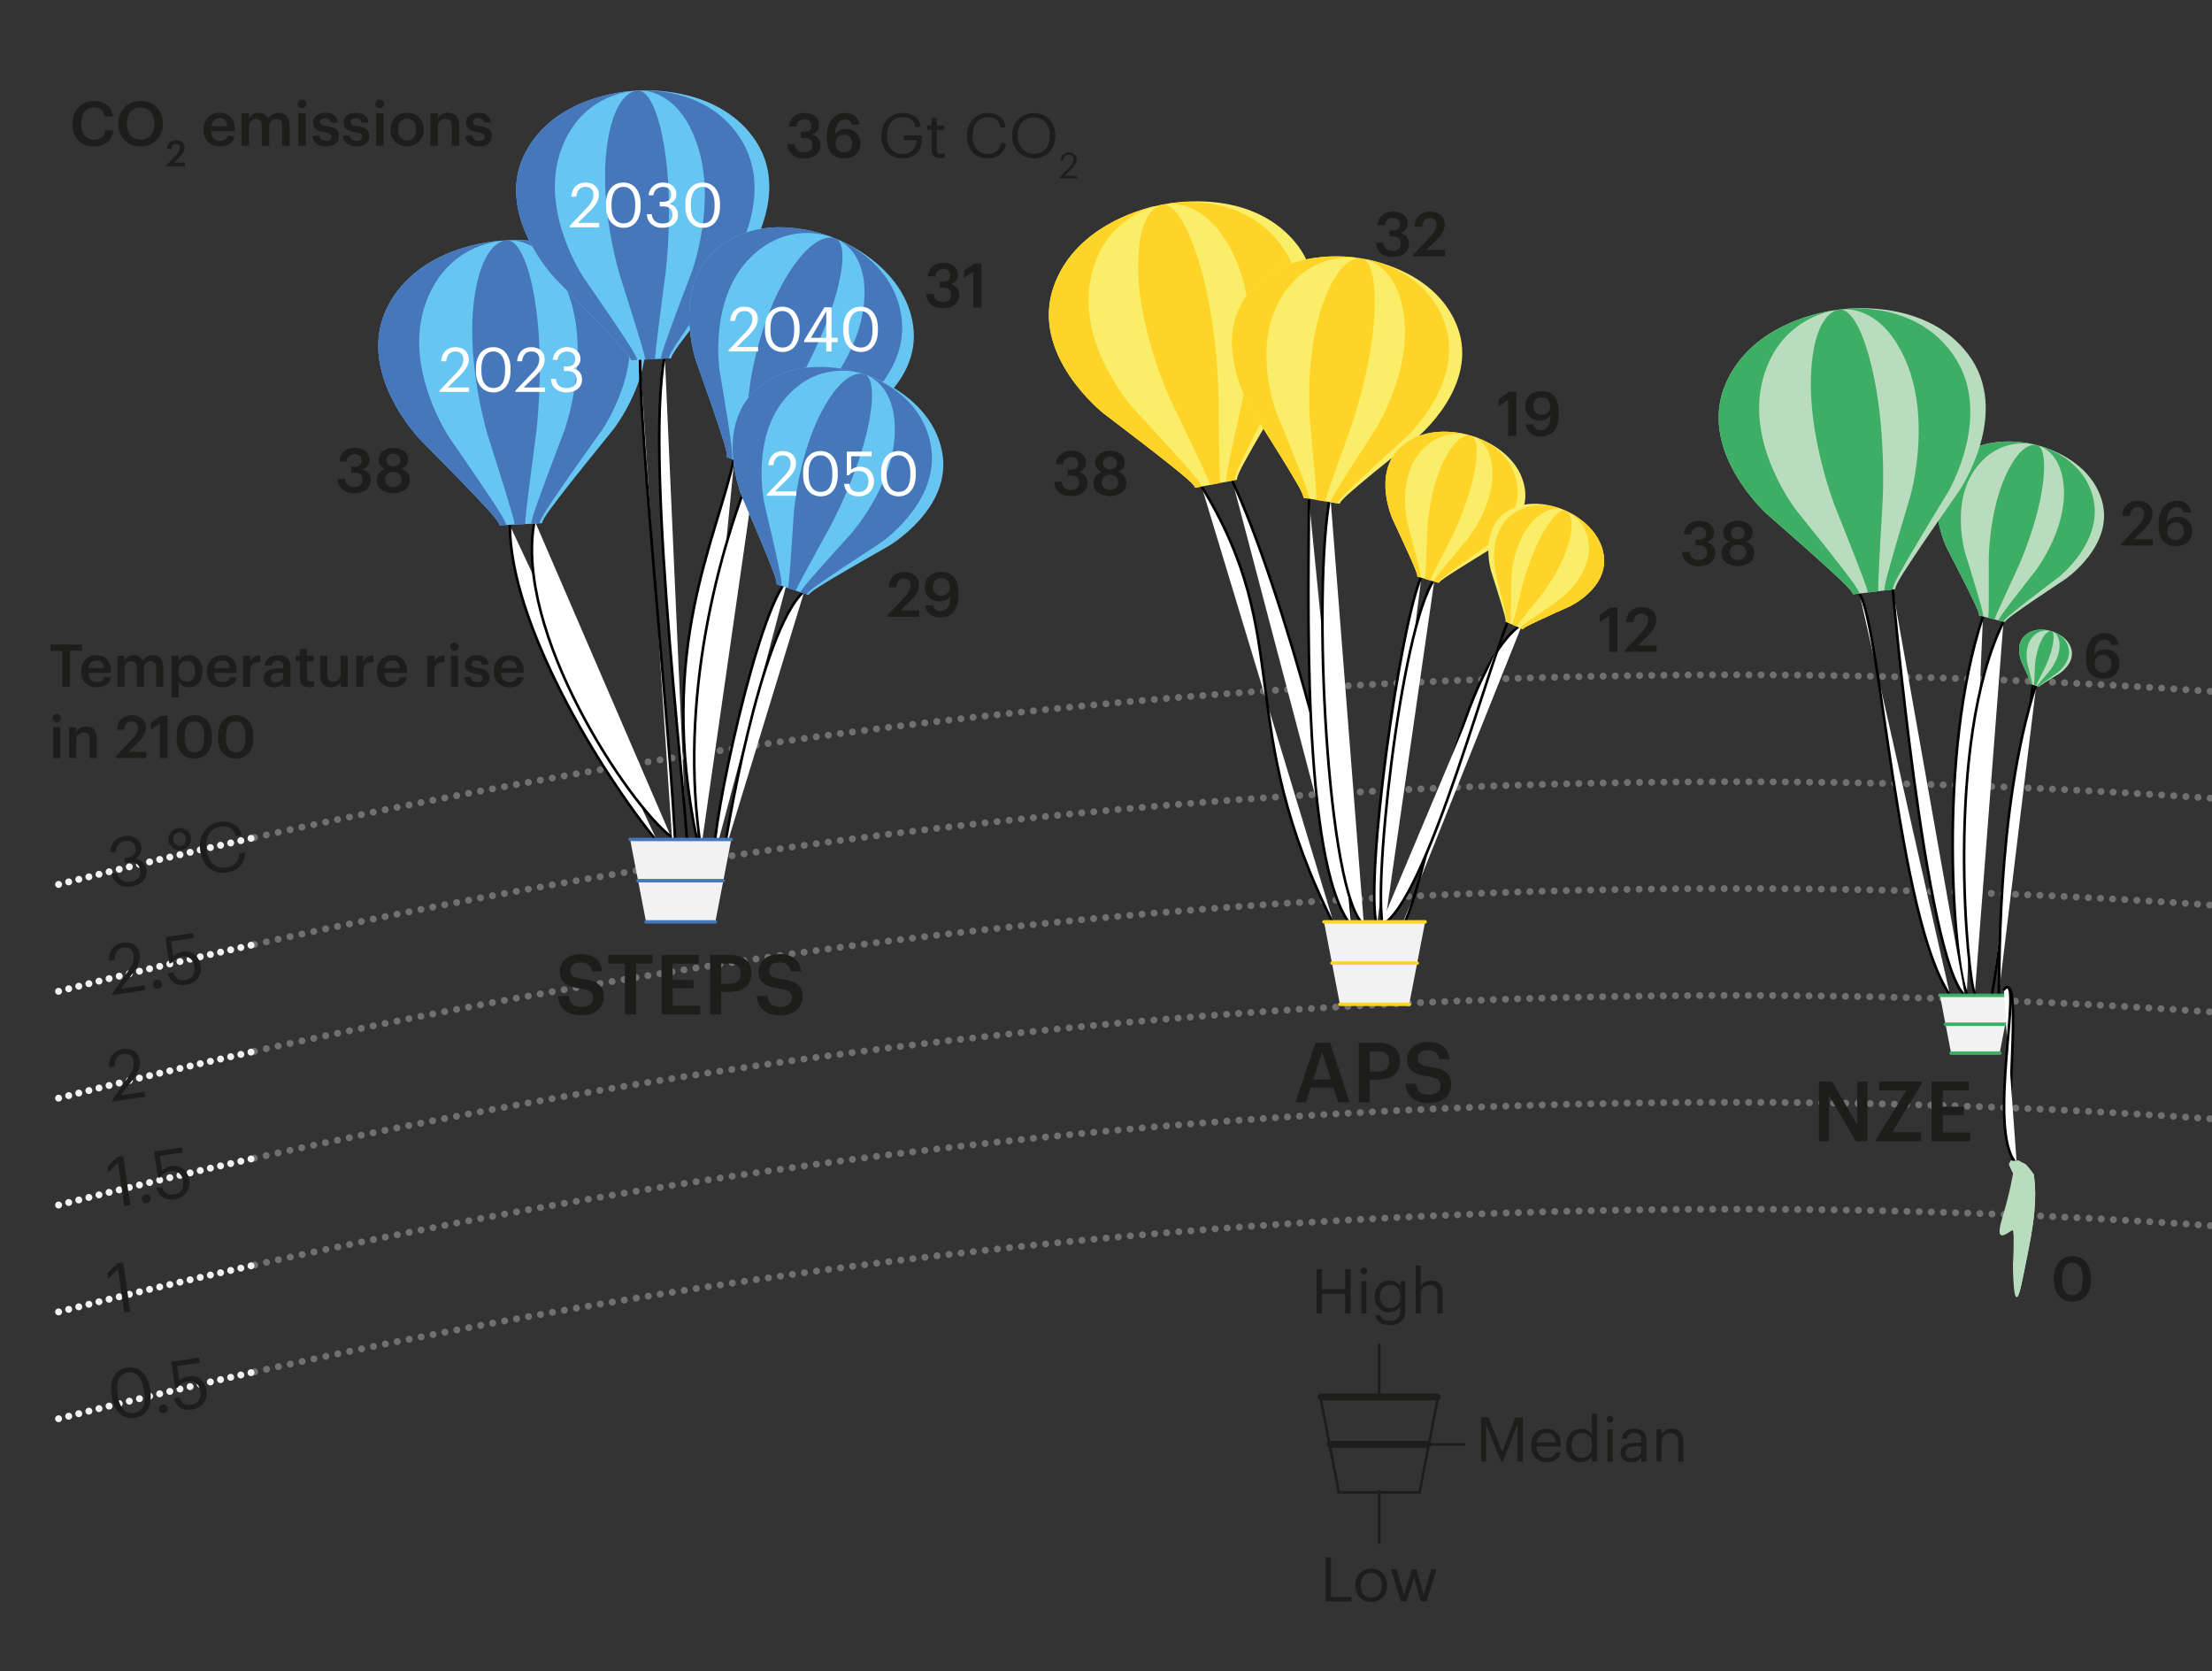 <?xml version="1.0" encoding="utf-8"?>
<svg xmlns="http://www.w3.org/2000/svg" viewBox="0 0 637.303 481.399">
  <rect x="0" y="0" width="637.303" height="481.399" fill="#333333" stroke="none"/>
  <defs>
    <style>.g,.h{fill:#fff;}.i{stroke:#ffd428;}.i,.j,.k,.l,.m,.n,.o,.p,.q,.r,.s,.t,.u,.v{fill:none;}.i,.j,.k,.l,.m,.n,.o,.p,.q,.r,.t,.v{stroke-miterlimit:10;}.i,.j,.l,.m,.n,.o,.p,.q,.h,.r,.t,.u,.v{stroke-linecap:round;}.w,.x{fill:#badcbe;}.j{stroke:#4677bb;}.k,.n,.u,.v{stroke:#1d1d1b;}.k,.h,.u{stroke-width:.75px;}.y{fill:#4677bb;}.z{fill:#66c6f1;}.l{stroke-dasharray:0 0 0 3.499;}.l,.m,.n,.o,.p,.r,.t{stroke-width:2px;}.l,.m,.o,.p,.r{stroke:#707070;}.x,.aa{mix-blend-mode:multiply;}.m{stroke-dasharray:0 0 0 3.499;}.o{stroke-dasharray:0 0 0 3.5;}.aa{fill:#ffd428;}.q{stroke:#3fae65;}.h{stroke:#000;}.h,.u{stroke-linejoin:round;}.r{stroke-dasharray:0 0 0 3.499;}.s{isolation:isolate;}.t{stroke:#f2f2f2;stroke-dasharray:0 0 0 3;}.ab{fill:#faed67;}.v{stroke-width:.25px;}.ac{fill:#3fae65;}.ad{fill:#f2f2f2;}.ae{fill:#1d1d1b;}</style>
  </defs>
  <g class="s">
    <g id="d">
      <path class="o" d="m73.37,395.127c137.271-30.666,280.003-46.855,426.519-46.855,69.553,0,138.253,3.648,205.922,10.762,26.948,2.833,53.731,6.215,80.34,10.135,16.215,2.389,32.365,4.978,48.448,7.764"/>
      <line class="p" x1="73.37" y1="364.347" x2="73.37" y2="364.347"/>
      <path class="m" d="m76.786,363.587c47.164-10.447,94.97-19.185,143.35-26.146,91.356-13.144,184.759-19.95,279.754-19.95,69.582,0,138.31,3.651,206.005,10.771,26.919,2.831,53.675,6.21,80.257,10.127,15.637,2.304,31.214,4.793,46.728,7.466"/>
      <line class="p" x1="73.267" y1="333.59" x2="73.267" y2="333.59"/>
      <path class="r" d="m76.683,332.83c45.55-10.092,91.698-18.59,138.385-25.433,92.969-13.626,188.07-20.686,284.822-20.686,67.846,0,134.881,3.472,200.938,10.245,28.63,2.935,57.075,6.491,85.324,10.653,15.637,2.304,31.214,4.793,46.727,7.466"/>
      <path class="o" d="m73.305,272.021c137.291-30.675,280.045-46.87,426.584-46.87,166.726,0,328.553,20.964,483.007,60.367"/>
      <path class="o" d="m73.313,241.239c137.288-30.674,280.04-46.868,426.576-46.868,166.726,0,328.553,20.964,483.007,60.367"/>
      <line class="p" x1="73.313" y1="302.8" x2="73.313" y2="302.8"/>
      <path class="l" d="m76.728,302.04c45.535-10.087,91.668-18.582,138.339-25.423,92.969-13.626,188.07-20.686,284.822-20.686,97.251,0,192.835,7.133,286.262,20.897,15.637,2.304,31.214,4.793,46.728,7.466"/>
      <path class="t" d="m16.882,408.639c18.723-4.776,37.553-9.282,56.488-13.512"/>
      <path class="t" d="m16.882,377.859c18.723-4.776,37.553-9.282,56.488-13.512"/>
      <path class="t" d="m16.882,347.079c18.689-4.768,37.485-9.265,56.385-13.489"/>
      <path class="t" d="m16.882,285.518c18.701-4.771,37.51-9.271,56.423-13.497"/>
      <path class="t" d="m16.882,254.738c18.704-4.771,37.515-9.273,56.431-13.499"/>
      <path class="t" d="m16.882,316.298c18.704-4.771,37.515-9.273,56.431-13.499"/>
      <path class="h" d="m571.317,177.542c-13.319,40.126-8.399,100.241-4.654,108.641"/>
      <path class="h" d="m577.22,179.071c-17.273,35.097-10.197,104.332-8.248,107.112"/>
      <path class="w" d="m605.617,144.287c-3.296-11.612-16.095-15.392-18.397-15.984-.036-.009-.07-.018-.101-.026-.047-.012-.086-.021-.12-.029-.088-.021-.136-.032-.136-.032,0,0-.061-.018-.177-.05-.039-.011-.086-.023-.138-.037-2.183-.575-15.312-3.571-23.883,5.032-9.372,9.408-1.732,24.73-1.732,24.73,0,0,5.52,10.702,6.494,12.764.974,2.061,2.89,5.724,2.741,6.59l1.149.298,1.49.386,1.105.286.761.197,1.071.277,1.476.382.436.113c.29-.829,3.743-3.101,5.595-4.431,1.852-1.329,11.874-8.006,11.874-8.006,0,0,14.118-9.686,10.492-22.461Z"/>
      <path class="ac" d="m593.132,166.231s12.85-10.015,9.981-22.593c-2.591-11.359-13.753-14.779-15.893-15.335-.036-.009-.07-.018-.101-.026,1.315.361,7.257,2.575,7.53,13.168.307,11.915-8.255,23.04-8.255,23.04,0,0-6.053,7.704-7.183,9.221-1.131,1.516-3.212,4.143-3.467,4.982l1.476.382c.282-.832,3.422-3.184,5.109-4.556,1.687-1.372,10.803-8.283,10.803-8.283Z"/>
      <path class="ac" d="m566.18,159.25s-4.302-14.457,3.076-24.382c6.615-8.899,15.521-7.188,17.292-6.739-2.183-.575-15.312-3.571-23.883,5.032-9.372,9.408-1.732,24.73-1.732,24.73,0,0,5.52,10.702,6.494,12.764.974,2.062,2.89,5.724,2.741,6.59l1.149.298c.171-.86-.921-4.309-1.462-6.259-.54-1.949-3.675-12.034-3.675-12.034Z"/>
      <path class="ac" d="m581.506,163.22s5.451-11.931,7.003-23.365c1.356-9.995-.916-11.409-1.509-11.607-.088-.021-.136-.032-.136-.032,0,0-.061-.018-.177-.05-.851-.187-4.664-.412-8.883,8.916-4.791,10.594-4.819,23.93-4.819,23.93,0,0,.043,9.283.02,11.087-.022,1.804.002,4.976-.197,5.829l1.105.286.761.197c.234-.844,1.548-3.67,2.275-5.291.726-1.621,4.557-9.901,4.557-9.901Z"/>
      <path class="h" d="m535.727,170.956c6.158,9.687,11.01,93.659,26.116,115.728"/>
      <path class="h" d="m545.322,169.782s9.424,106.687,20.75,116.902"/>
      <path class="w" d="m567.006,101.978c-11.608-15.214-32.682-13.355-36.422-12.891-.058.007-.114.014-.163.021-.076.01-.139.019-.195.026-.142.02-.219.032-.219.032,0,0-.101.009-.29.029-.064.007-.141.016-.225.026-3.555.419-24.661,3.626-32.306,21.295-8.36,19.321,11.81,37.484,11.81,37.484,0,0,14.359,12.58,16.993,15.055,2.634,2.475,7.587,6.765,7.871,8.129l1.868-.228,2.422-.296,1.796-.22,1.238-.151,1.74-.213,2.399-.293.71-.087c-.054-1.392,3.72-6.749,5.68-9.786,1.96-3.037,12.864-18.706,12.864-18.706,0,0,15.199-22.488,2.429-39.226Z"/>
      <path class="ac" d="m561.336,141.6s13.137-22.236,1.599-39.124c-10.419-15.25-28.871-13.811-32.352-13.389-.058.007-.114.014-.163.021,2.149-.232,12.2-.417,18.756,15.05,7.374,17.397,1.207,38.781,1.207,38.781,0,0-4.453,14.881-5.24,17.774-.787,2.893-2.332,7.978-2.22,9.363l2.399-.293c-.067-1.39,3.198-6.685,4.89-9.689,1.692-3.004,11.124-18.494,11.124-18.494Z"/>
      <path class="ac" d="m517.524,146.957s-14.743-18.827-9.625-37.752c4.589-16.969,18.72-19.618,21.593-19.985-3.555.419-24.661,3.626-32.306,21.295-8.36,19.321,11.81,37.484,11.81,37.484,0,0,14.359,12.58,16.993,15.055,2.634,2.475,7.587,6.765,7.871,8.129l1.868-.228c-.248-1.368-3.862-5.822-5.791-8.383-1.929-2.561-12.412-15.615-12.412-15.615Z"/>
      <path class="ac" d="m542.437,143.911s1.11-20.766-3.243-38.532c-3.805-15.53-7.978-16.298-8.968-16.245-.141.02-.219.032-.219.032,0,0-.101.009-.29.029-1.364.219-7.12,2.101-7.924,18.311-.913,18.41,6.792,38.098,6.792,38.098,0,0,5.455,13.669,6.47,16.342,1.015,2.673,2.893,7.339,3.095,8.713l1.796-.22,1.238-.151c-.145-1.381.152-6.312.282-9.126.13-2.813.971-17.252.971-17.252Z"/>
      <path class="h" d="m585.826,196.179s-10.537,85.949-12.131,91.006"/>
      <path class="h" d="m586.73,196.801c-12.104,37.278-10.349,87.839-10.934,90.079"/>
      <path class="w" d="m596.819,187.133c-.889-3.715-4.886-5.079-5.606-5.297-.011-.003-.022-.007-.032-.009-.015-.004-.027-.008-.038-.011-.027-.008-.043-.012-.043-.012,0,0-.019-.007-.055-.018-.012-.004-.027-.009-.043-.013-.683-.211-4.794-1.331-7.618,1.276-3.087,2.851-.874,7.796-.874,7.796,0,0,1.604,3.457,1.885,4.121.281.665.838,1.848.78,2.12l.359.109.466.142.346.105.238.072.335.102.462.14.137.042c.103-.258,1.224-.931,1.828-1.327.603-.396,3.86-2.375,3.86-2.375,0,0,4.592-2.876,3.614-6.963Z"/>
      <path class="ac" d="m592.582,193.906s4.195-2.997,3.454-7.012c-.669-3.626-4.153-4.854-4.823-5.059-.011-.003-.022-.007-.032-.009.411.131,2.26.91,2.207,4.263-.06,3.771-2.914,7.176-2.914,7.176,0,0-2.015,2.356-2.393,2.821-.377.465-1.07,1.268-1.162,1.53l.462.14c.1-.259,1.124-.962,1.676-1.373.552-.412,3.525-2.477,3.525-2.477Z"/>
      <path class="ac" d="m584.152,191.343s-1.169-4.628,1.294-7.668c2.209-2.726,5.003-2.068,5.556-1.903-.683-.211-4.794-1.331-7.618,1.276-3.087,2.851-.874,7.796-.874,7.796,0,0,1.604,3.457,1.885,4.121.281.665.838,1.848.78,2.12l.359.109c.065-.27-.234-1.375-.38-1.998-.145-.623-1.003-3.853-1.003-3.853Z"/>
      <path class="ac" d="m588.945,192.801s1.881-3.7,2.522-7.295c.561-3.142-.139-3.619-.324-3.69-.027-.008-.043-.012-.043-.012,0,0-.019-.007-.055-.018-.267-.07-1.469-.192-2.926,2.702-1.655,3.287-1.84,7.503-1.84,7.503,0,0-.109,2.936-.14,3.506-.031.57-.065,1.573-.139,1.84l.346.105.238.072c.085-.264.538-1.14.789-1.643.251-.503,1.572-3.07,1.572-3.07Z"/>
      <polygon class="ad" points="575.568 286.684 562.697 286.684 558.919 286.684 562.134 303.333 562.697 303.333 575.568 303.333 576.131 303.333 579.346 286.684 575.568 286.684"/>
      <line class="q" x1="558.919" y1="286.684" x2="579.346" y2="286.684"/>
      <line class="q" x1="562.134" y1="303.333" x2="576.219" y2="303.333"/>
      <line class="q" x1="560.527" y1="295.008" x2="577.739" y2="295.008"/>
      <path class="h" d="m580.32,335.168c-3.796-7.126,3.098-56.84-2.928-50.199"/>
      <path class="h" d="m581.044,335.168c-9.058-8.744,2.373-56.84-3.652-50.199"/>
      <path class="w" d="m576.751,351.27c-2.371,7.944,2.351,3.095,3.051,3.062.011-.001.021-.001.031-.001.014-.001.026-.001.037-.002.027-.001.041-.001.041-.001,0,0,.019-.001.054.006.012.002.025.006.04.011.63.221-.867,32.795,2.996,12.751,1.738-9.017,4.384-19.352,2.947-28.862,0,0-1.906-2.66-2.496-2.962-.59-.302-1.758-.808-1.8-1.049-.173.037-.257.054-.422.081-.213.035-.316.049-.513.065-.146.012-.217.015-.353.015-.094,0-.139-.002-.228-.007-.125-.008-.185-.015-.301-.034-.16-.026-.236-.044-.381-.087-.043-.013-.064-.019-.106-.034-.027.242-.523.749-.557,1.036s1.177,2.697,1.177,2.697c0,0-.611,4.574-3.219,13.312Z"/>
      <path class="x" d="m580.121,337.914s.075,4.771-2.791,13.132c-2.588,7.55,1.82,3.316,2.471,3.287.011-.001.031-.001.031-.001,0,0-3.234,2.342-1.147-4.672,2.346-7.889,1.756-11.904,1.756-11.904,0,0-.87-1.815-.871-2.143-.002-.328.251-1.016.267-1.266-.16-.026-.236-.044-.381-.087-.025.244-.475.797-.506,1.093s1.171,2.562,1.171,2.562Z"/>
      <path class="x" d="m584.73,338.01s.558,8.754-2.458,23.645c-2.705,13.351-2.267-7.309-2.267-7.309,0,0-.867,32.795,2.996,12.751,1.738-9.017,4.384-19.352,2.947-28.862,0,0-1.906-2.66-2.496-2.962-.59-.302-1.758-.808-1.8-1.049-.173.037-.257.054-.422.081.03.246.853.867,1.308,1.186.456.319,2.19,2.519,2.19,2.519Z"/>
      <path class="x" d="m580.969,337.655s.413,3.128-1.246,11.056c-1.451,6.93-.039,5.61.146,5.619.027-.001.042-.001.042-.001,0,0,.019-.001.054.006.25.038.135,6.231,2.012-2.382,2.133-9.782,1.155-14.225,1.155-14.225,0,0-1.451-1.682-1.726-2.025-.276-.343-.674-1.077-.687-1.331-.146.012-.217.015-.353.015-.094,0-.139-.002-.228-.007-.007.256-.066,1.011-.002,1.358.065.347.834,1.917.834,1.917Z"/>
      <path class="ae" d="m524.046,311.528h3.816l7.225,12.409v-12.409h2.904v17.161h-3.312l-7.729-13.153v13.153h-2.904v-17.161Z"/>
      <path class="ae" d="m540.486,328.257l8.762-14.21h-7.873v-2.519h12.385v.407l-8.568,14.185h8.328v2.568h-13.033v-.432Z"/>
      <path class="ae" d="m556.517,311.528h10.73v2.519h-7.537v4.705h6.049v2.399h-6.049v5.017h7.945v2.521h-11.139v-17.161Z"/>
      <path class="ae" d="m484.661,158.955h2.152c.125,1.334.872,2.33,2.58,2.33,1.654,0,2.42-.801,2.42-2.063,0-1.388-.748-2.082-2.296-2.082h-.979v-1.69h.907c1.459,0,2.118-.677,2.118-1.868,0-1.032-.659-1.797-1.976-1.797-1.352,0-2.224.818-2.366,2.099h-2.1c.125-2.206,1.779-3.897,4.502-3.897,2.65,0,4.198,1.53,4.198,3.416,0,1.441-.836,2.313-2.063,2.776,1.477.338,2.455,1.388,2.455,3.077,0,2.349-1.851,3.808-4.769,3.808-3.024,0-4.679-1.672-4.785-4.109Z"/>
      <path class="ae" d="m495.94,159.293c0-1.619.961-2.74,2.384-3.238-1.174-.463-1.886-1.388-1.886-2.651,0-2.152,2.064-3.416,4.271-3.416,2.277,0,4.252,1.281,4.252,3.381,0,1.299-.747,2.171-1.886,2.669,1.494.533,2.366,1.637,2.366,3.185,0,2.509-2.171,3.843-4.732,3.843-2.526,0-4.769-1.281-4.769-3.772Zm7.135-.214c0-1.405-1.032-2.171-2.349-2.171-1.299,0-2.402.766-2.402,2.188,0,1.424,1.103,2.188,2.385,2.188,1.352,0,2.366-.782,2.366-2.206Zm-.356-5.568c0-1.086-.871-1.815-2.01-1.815-1.121,0-2.011.694-2.011,1.833,0,1.156.943,1.832,2.046,1.832,1.156,0,1.975-.693,1.975-1.85Z"/>
      <path class="ae" d="m611.064,156.702l4.804-5.071c1.21-1.28,1.94-2.401,1.94-3.611,0-1.192-.676-1.94-1.903-1.94-1.264,0-2.064.73-2.277,2.526h-2.171c.16-2.775,1.833-4.377,4.519-4.377,2.633,0,4.198,1.513,4.198,3.755,0,1.654-.979,3.096-2.49,4.555l-2.829,2.757h5.408v1.833h-9.198v-.427Z"/>
      <path class="ae" d="m621.9,151.347v-.303c0-4.412,2.224-6.814,5.267-6.814,2.312,0,3.843,1.139,4.146,3.363h-2.206c-.231-.961-.73-1.53-1.957-1.53-1.708,0-2.829,1.513-2.9,4.412.587-.979,1.637-1.637,3.149-1.637,2.438,0,4.181,1.673,4.181,4.146,0,2.58-1.815,4.323-4.697,4.323-3.7,0-4.981-2.598-4.981-5.96Zm7.33,1.69c0-1.53-.925-2.562-2.384-2.562-1.441,0-2.455,1.015-2.455,2.42,0,1.69,1.014,2.669,2.455,2.669,1.423,0,2.384-1.015,2.384-2.526Z"/>
      <path class="ae" d="m600.984,189.494v-.303c0-4.412,2.224-6.814,5.267-6.814,2.312,0,3.843,1.139,4.146,3.363h-2.206c-.231-.961-.73-1.53-1.957-1.53-1.708,0-2.829,1.513-2.9,4.412.587-.979,1.637-1.637,3.149-1.637,2.438,0,4.181,1.673,4.181,4.146,0,2.58-1.815,4.323-4.697,4.323-3.7,0-4.981-2.598-4.981-5.96Zm7.33,1.69c0-1.53-.925-2.562-2.384-2.562-1.441,0-2.455,1.015-2.455,2.42,0,1.69,1.014,2.669,2.455,2.669,1.423,0,2.384-1.015,2.384-2.526Z"/>
      <path class="ae" d="m591.753,368.713v-.641c0-3.861,2.135-6.228,5.338-6.228,3.22,0,5.319,2.349,5.319,6.174v.641c0,3.825-1.992,6.263-5.319,6.263-3.238,0-5.338-2.384-5.338-6.209Zm8.291-.054v-.622c0-2.705-1.032-4.342-2.936-4.342-1.922,0-2.972,1.53-2.972,4.359v.641c0,2.882,1.103,4.341,3.007,4.341,1.958,0,2.9-1.494,2.9-4.377Z"/>
      <path class="ae" d="m32.208,402.388l-.117-.793c-.614-4.176,1.106-7.179,4.569-7.689,3.484-.514,5.934,1.978,6.528,6.015l.116.792c.606,4.117-.985,7.181-4.469,7.694-3.384.498-6.022-1.903-6.628-6.019Zm9.352-1.438l-.116-.791c-.483-3.285-2.184-5.219-4.579-4.867-2.394.353-3.527,2.542-3.015,6.025l.116.791c.527,3.582,2.305,5.222,4.66,4.875,2.474-.364,3.461-2.45,2.934-6.033Z"/>
      <path class="ae" d="m45.84,406.001c-.105-.712.387-1.352,1.08-1.453.691-.102,1.348.368,1.453,1.08.104.713-.389,1.352-1.08,1.453-.693.102-1.349-.367-1.453-1.08Z"/>
      <path class="ae" d="m50.06,402.671l1.643-.242c.504,1.503,1.274,2.481,3.432,2.163,1.92-.282,2.918-1.742,2.603-3.88-.295-1.999-1.654-3.133-3.455-2.868-1.643.242-2.518.895-3.144,1.857l-.633.094-1.116-7.58,7.957-1.172.218,1.484-6.531.962.636,4.314c.495-.619,1.401-1.197,2.746-1.395,2.533-.372,4.659,1.154,5.085,4.044.44,2.988-1.449,5.126-4.142,5.522-3.048.448-4.76-1.018-5.298-3.304Z"/>
      <path class="ae" d="m33.99,365.578l-2.832,2.743-.235-1.603,2.936-2.859,1.603-.235,2.083,14.15-1.722.253-1.832-12.449Z"/>
      <path class="ae" d="m33.99,334.934l-2.832,2.742-.236-1.603,2.937-2.858,1.603-.236,2.083,14.15-1.722.254-1.832-12.449Z"/>
      <path class="ae" d="m40.854,345.449c-.105-.712.387-1.351,1.08-1.452.692-.102,1.348.368,1.453,1.08.104.713-.388,1.351-1.08,1.453-.693.102-1.349-.368-1.453-1.081Z"/>
      <path class="ae" d="m45.074,342.119l1.643-.242c.504,1.502,1.274,2.481,3.432,2.162,1.92-.282,2.918-1.743,2.603-3.88-.295-1.999-1.654-3.134-3.455-2.868-1.643.241-2.518.895-3.144,1.857l-.633.093-1.116-7.579,7.957-1.171.218,1.484-6.531.962.636,4.314c.495-.619,1.401-1.197,2.746-1.395,2.533-.373,4.659,1.154,5.085,4.044.44,2.988-1.449,5.126-4.142,5.522-3.048.448-4.76-1.019-5.298-3.304Z"/>
      <path class="ae" d="m32.319,316.853l4.75-6.746c1.085-1.554,1.647-2.95,1.435-4.396-.233-1.584-1.303-2.397-2.906-2.16-1.643.241-2.574,1.329-2.525,3.586l-1.603.236c-.19-2.804,1.232-4.811,3.924-5.208,2.612-.385,4.503.914,4.861,3.349.256,1.741-.603,3.607-2.093,5.565l-3.34,4.374,6.828-1.005.206,1.405-9.479,1.395-.059-.397Z"/>
      <path class="ae" d="m32.319,286.209l4.75-6.745c1.085-1.555,1.648-2.951,1.435-4.396-.233-1.584-1.304-2.396-2.906-2.16-1.643.242-2.574,1.329-2.525,3.587l-1.603.235c-.19-2.803,1.232-4.811,3.924-5.208,2.612-.385,4.502.915,4.86,3.35.257,1.741-.601,3.606-2.092,5.564l-3.34,4.374,6.828-1.005.207,1.405-9.48,1.395-.059-.397Z"/>
      <path class="ae" d="m44.117,283.684c-.104-.713.388-1.351,1.08-1.453.692-.102,1.349.367,1.453,1.08s-.388,1.352-1.08,1.453c-.692.102-1.349-.367-1.453-1.08Z"/>
      <path class="ae" d="m48.337,280.354l1.643-.241c.504,1.502,1.275,2.481,3.433,2.162,1.919-.282,2.917-1.743,2.603-3.88-.294-1.999-1.654-3.134-3.455-2.869-1.643.242-2.517.896-3.144,1.858l-.634.093-1.115-7.579,7.956-1.171.219,1.483-6.531.961.635,4.315c.495-.618,1.401-1.196,2.747-1.395,2.533-.373,4.658,1.153,5.084,4.043.44,2.988-1.449,5.127-4.141,5.522-3.049.449-4.761-1.018-5.299-3.304Z"/>
      <path class="ae" d="m32.179,251.726l1.582-.233c.406,1.658,1.605,2.796,3.842,2.467,2.216-.326,3.068-1.543,2.824-3.205-.269-1.821-1.395-2.606-3.394-2.312l-1.068.157-.213-1.444.99-.145c1.841-.271,2.523-1.261,2.296-2.805-.198-1.346-1.2-2.249-2.922-1.996-1.762.26-2.792,1.503-2.733,3.133l-1.504.221c-.231-2.252,1.339-4.362,4.03-4.759s4.518,1.155,4.806,3.114c.236,1.603-.574,2.692-1.782,3.416,1.728.191,2.968,1.202,3.256,3.161.379,2.573-1.492,4.425-4.421,4.856-3.008.442-5.125-1.167-5.588-3.625Z"/>
      <path class="ae" d="m48.542,242.179c-.257-1.742.979-3.38,2.779-3.644,1.781-.263,3.437.949,3.692,2.691.251,1.701-.984,3.339-2.766,3.602-1.801.265-3.456-.947-3.706-2.648Zm5.008-.737c-.169-1.148-1.01-1.914-2.06-1.76-1.068.157-1.712,1.142-1.543,2.29.163,1.108,1.063,1.865,2.132,1.708,1.05-.154,1.634-1.13,1.471-2.238Z"/>
      <path class="ae" d="m57.705,245.096l-.023-.158c-.617-4.195,1.748-7.638,5.587-8.203,2.948-.434,5.673.764,6.421,3.787l-1.702.25c-.674-2.104-2.084-3.029-4.498-2.674-2.93.432-4.554,2.995-4.029,6.559l.023.158c.53,3.602,2.672,5.51,5.72,5.061,2.315-.341,3.747-1.745,3.765-4.093l1.603-.236c-.015,3.339-2.034,5.274-5.201,5.74-4.097.604-7.023-1.836-7.665-6.191Z"/>
      <path class="h" d="m346.197,140.142c27.229,44.095,8.737,67.933,38.331,126.656"/>
      <path class="h" d="m355.132,138.77c13.784,29.15,35.674,107.866,33.611,127.664"/>
      <path class="ab" d="m372.666,69.179c-12.625-14.381-33.522-11.079-37.221-10.36-.058.011-.112.022-.162.032-.075.015-.137.028-.192.04-.14.029-.217.047-.217.047,0,0-.101.015-.288.049-.063.011-.139.025-.222.041-3.517.662-24.354,5.311-30.768,23.463-7.014,19.85,14.356,36.585,14.356,36.585,0,0,15.189,11.565,17.986,13.853,2.797,2.288,8.034,6.228,8.41,7.569l1.848-.356,2.396-.462,1.777-.343,1.224-.236,1.722-.332,2.373-.457.702-.135c-.149-1.385,3.248-6.988,4.995-10.153,1.746-3.164,11.549-19.546,11.549-19.546,0,0,13.619-23.479-.27-39.3Z"/>
      <path class="aa" d="m369.73,109.097s11.579-23.086-1.091-39.142c-11.442-14.499-29.751-11.796-33.194-11.136-.058.011-.112.022-.162.032,2.128-.379,12.142-1.254,19.745,13.727,8.551,16.85,3.867,38.607,3.867,38.607,0,0-3.421,15.151-4.007,18.092-.586,2.941-1.779,8.119-1.572,9.493l2.373-.457c-.162-1.383,2.732-6.889,4.213-10.002,1.482-3.113,9.828-19.214,9.828-19.214Z"/>
      <path class="aa" d="m326.389,117.45s-16.001-17.77-12.195-37.002c3.413-17.244,17.329-20.858,20.17-21.42-3.517.662-24.354,5.311-30.768,23.463-7.014,19.849,14.356,36.585,14.356,36.585,0,0,15.189,11.564,17.986,13.853,2.797,2.288,8.034,6.228,8.41,7.569l1.848-.356c-.342-1.348-4.253-5.543-6.353-7.965-2.1-2.423-13.454-14.726-13.454-14.726Z"/>
      <path class="aa" d="m351.034,112.7s-.318-20.793-5.881-38.218c-4.862-15.232-9.078-15.711-10.062-15.591-.14.029-.217.047-.217.047,0,0-.1.015-.288.049-1.346.312-6.958,2.585-6.648,18.812.353,18.43,9.392,37.542,9.392,37.542,0,0,6.381,13.262,7.577,15.859,1.196,2.597,3.39,7.123,3.686,8.48l1.777-.343,1.224-.236c-.24-1.368-.281-6.308-.345-9.123-.064-2.815-.216-17.278-.216-17.278Z"/>
      <path class="h" d="m377.123,143.901c0,24.263-2.455,104.819,12.184,122.69"/>
      <path class="h" d="m383.272,142.716c-5.368,27.526-.831,115.612,9.675,123.561"/>
      <path class="ab" d="m419.886,94.107c-5.903-15.44-23.819-19.045-27.03-19.573-.05-.008-.098-.016-.14-.023-.065-.01-.12-.018-.168-.026-.122-.018-.19-.027-.19-.027,0,0-.086-.018-.248-.047-.055-.01-.12-.021-.193-.034-3.048-.52-21.319-3.016-31.967,9.757-11.644,13.968.634,33.942.634,33.942,0,0,8.826,13.929,10.404,16.623,1.578,2.694,4.635,7.457,4.537,8.657l1.603.267,2.079.346,1.542.257,1.062.177,1.494.249,2.059.343.609.101c.295-1.167,4.73-4.684,7.096-6.721,2.365-2.038,15.226-12.359,15.226-12.359,0,0,18.084-14.922,11.59-31.908Z"/>
      <path class="aa" d="m405.514,125.553s16.314-15.217,10.877-32.027c-4.91-15.18-20.549-18.492-23.537-18.992-.05-.008-.098-.016-.14-.023,1.837.333,10.21,2.633,11.866,17.049,1.862,16.215-8.469,32.428-8.469,32.428,0,0-7.323,11.242-8.681,13.448-1.358,2.205-3.88,6.041-4.125,7.216l2.059.343c.284-1.169,4.282-4.758,6.417-6.834,2.135-2.076,13.732-12.607,13.732-12.607Z"/>
      <path class="aa" d="m367.905,119.295s-7.619-19.199,1.242-33.63c7.945-12.939,20.301-11.685,22.771-11.287-3.048-.52-21.319-3.016-31.967,9.757-11.644,13.968.634,33.942.634,33.942,0,0,8.826,13.929,10.404,16.623,1.578,2.694,4.635,7.457,4.537,8.657l1.603.267c.129-1.194-1.779-5.767-2.752-8.36-.973-2.593-6.471-15.969-6.471-15.969Z"/>
      <path class="aa" d="m389.291,122.853s5.99-16.935,6.721-32.718c.639-13.797-2.631-15.452-3.465-15.649-.122-.018-.19-.027-.19-.027,0,0-.086-.018-.248-.047-1.184-.152-6.412.003-11.036,13.238-5.252,15.031-3.674,33.225-3.674,33.225,0,0,1.183,12.658,1.371,15.12.188,2.463.605,6.787.437,7.975l1.542.257,1.062.177c.217-1.18,1.667-5.193,2.462-7.492.794-2.299,5.017-14.057,5.017-14.057Z"/>
      <path class="h" d="m409.578,165.917c-6.141,13.532-16.53,87.209-12.888,100.881"/>
      <path class="h" d="m413.307,166.812c-9.96,13.993-18.355,93.639-14.508,100.731"/>
      <path class="ab" d="m439.1,139.57c-2.39-9.838-12.996-13.416-14.906-13.986-.03-.009-.058-.017-.084-.025-.039-.011-.071-.021-.1-.029-.073-.021-.113-.031-.113-.031,0,0-.051-.017-.147-.048-.033-.01-.071-.022-.114-.035-1.811-.552-12.718-3.484-20.177,3.451-8.156,7.584-2.244,20.67-2.244,20.67,0,0,4.283,9.146,5.033,10.905.75,1.759,2.238,4.89,2.086,5.611l.953.286,1.236.371.917.275.632.19.888.267,1.224.368.362.109c.27-.686,3.237-2.479,4.832-3.534,1.595-1.055,10.208-6.329,10.208-6.329,0,0,12.143-7.665,9.513-18.488Z"/>
      <path class="aa" d="m427.933,157.561s11.09-7.981,9.09-18.615c-1.807-9.603-11.052-12.827-12.828-13.362-.03-.009-.058-.017-.084-.025,1.09.345,5.999,2.391,5.888,11.277-.125,9.996-7.657,19.045-7.657,19.045,0,0-5.32,6.263-6.316,7.497-.996,1.235-2.825,3.369-3.065,4.064l1.224.368c.263-.688,2.97-2.559,4.428-3.655,1.458-1.096,9.319-6.596,9.319-6.596Z"/>
      <path class="aa" d="m405.568,150.845s-3.142-12.255,3.36-20.335c5.83-7.246,13.239-5.526,14.709-5.093-1.811-.552-12.718-3.484-20.177,3.451-8.156,7.584-2.244,20.67-2.244,20.67,0,0,4.283,9.146,5.033,10.905.75,1.759,2.238,4.89,2.086,5.611l.953.286c.171-.716-.634-3.641-1.024-5.292-.39-1.651-2.695-10.203-2.695-10.203Z"/>
      <path class="aa" d="m418.285,154.664s4.951-9.825,6.618-19.357c1.457-8.333-.402-9.591-.892-9.776-.073-.021-.113-.031-.113-.031,0,0-.051-.017-.147-.048-.708-.184-3.896-.495-7.73,7.188-4.355,8.725-4.806,19.901-4.806,19.901,0,0-.262,7.782-.338,9.292-.076,1.511-.158,4.17-.352,4.879l.917.275.632.19c.223-.7,1.415-3.026,2.076-4.361.661-1.335,4.137-8.152,4.137-8.152Z"/>
      <path class="h" d="m438.682,179.599c-19.43,12.938-28.05,79.641-35.55,88.796"/>
      <path class="h" d="m436.256,175.043c-6.319,10.8-25.048,85.66-38.581,91.649"/>
      <path class="ab" d="m433.686,147.666c6.886-4.927,15.559-1.403,17.08-.721.024.011.046.021.066.03.031.014.056.026.079.036.057.027.089.042.089.042,0,0,.042.017.119.05.026.011.058.025.092.04,1.449.639,9.96,4.737,10.899,13.204,1.026,9.258-9.865,14.321-9.865,14.321,0,0-7.708,3.456-9.143,4.161-1.436.705-4.088,1.876-4.385,2.416l-.76-.339-.986-.44-.731-.326-.504-.225-.708-.316-.977-.436-.289-.129c.203-.582-.697-3.338-1.131-4.877-.434-1.539-3.011-9.584-3.011-9.584,0,0-3.507-11.487,4.068-16.907Z"/>
      <path class="aa" d="m430.937,165.162s-2.668-11.112,4.406-16.757c6.388-5.097,14.006-2.091,15.423-1.46.024.011.046.021.066.03-.879-.377-5.106-1.761-9.888,3.929-5.379,6.401-5.548,16.247-5.548,16.247,0,0-.05,6.873-.093,8.199-.043,1.326-.05,3.677-.277,4.248l-.977-.436c.209-.579-.484-3.243-.81-4.734-.325-1.49-2.303-9.268-2.303-9.268Z"/>
      <path class="aa" d="m448.773,173.12s8.682-6.048,8.976-14.718c.263-7.774-5.37-10.73-6.537-11.258,1.449.639,9.96,4.737,10.899,13.204,1.026,9.258-9.865,14.321-9.865,14.321,0,0-7.708,3.456-9.143,4.161-1.436.705-4.088,1.876-4.385,2.416l-.76-.339c.283-.546,2.39-1.961,3.539-2.793,1.149-.833,7.278-4.993,7.278-4.993Z"/>
      <path class="aa" d="m438.631,168.595s2.228-8.928,6.377-15.877c3.627-6.075,5.492-5.857,5.904-5.706.057.027.089.042.089.042,0,0,.042.017.119.05.549.27,2.738,1.814.973,8.775-2.005,7.906-7.822,15.232-7.822,15.232,0,0-4.083,5.073-4.86,6.072-.776.999-2.177,2.728-2.441,3.283l-.731-.326-.504-.225c.241-.565.756-2.69,1.066-3.897.31-1.207,1.83-7.423,1.83-7.423Z"/>
      <polygon class="ad" points="405.207 265.512 386.846 265.512 381.455 265.512 386.042 289.263 386.846 289.263 405.207 289.263 406.01 289.263 410.597 265.512 405.207 265.512"/>
      <line class="i" x1="381.455" y1="265.512" x2="410.597" y2="265.512"/>
      <line class="i" x1="386.042" y1="289.263" x2="406.01" y2="289.263"/>
      <line class="i" x1="383.749" y1="277.387" x2="408.304" y2="277.387"/>
      <path class="ae" d="m379.016,300.33h4.176l5.665,17.161h-3.312l-1.368-4.248h-6.553l-1.344,4.248h-3l5.736-17.161Zm-.648,10.585h5.064l-2.521-7.969-2.544,7.969Z"/>
      <path class="ae" d="m391.471,300.33h5.521c3.841,0,6.361,1.704,6.361,5.304v.097c0,3.624-2.616,5.232-6.289,5.232h-2.4v6.528h-3.192v-17.161Zm5.521,8.328c2.112,0,3.24-1.032,3.24-2.928v-.097c0-2.04-1.199-2.832-3.24-2.832h-2.328v5.856h2.328Z"/>
      <path class="ae" d="m404.911,312.163h3.072c.216,1.728.912,3.168,3.816,3.168,1.897,0,3.24-1.056,3.24-2.641,0-1.584-.792-2.184-3.576-2.64-4.104-.553-6.049-1.801-6.049-5.017,0-2.809,2.4-4.921,5.977-4.921,3.696,0,5.904,1.681,6.24,4.969h-2.928c-.312-1.8-1.345-2.568-3.312-2.568-1.944,0-2.952.936-2.952,2.257,0,1.392.576,2.088,3.553,2.519,4.032.553,6.12,1.704,6.12,5.137,0,2.977-2.521,5.305-6.312,5.305-4.681,0-6.648-2.328-6.889-5.568Z"/>
      <path class="ae" d="m303.754,138.782h2.152c.125,1.334.872,2.33,2.58,2.33,1.654,0,2.42-.801,2.42-2.063,0-1.388-.748-2.082-2.296-2.082h-.979v-1.69h.907c1.459,0,2.118-.677,2.118-1.868,0-1.032-.659-1.797-1.976-1.797-1.352,0-2.224.818-2.366,2.099h-2.1c.125-2.206,1.779-3.897,4.502-3.897,2.65,0,4.198,1.53,4.198,3.416,0,1.441-.836,2.313-2.063,2.776,1.477.338,2.455,1.388,2.455,3.077,0,2.349-1.851,3.808-4.769,3.808-3.024,0-4.679-1.672-4.785-4.109Z"/>
      <path class="ae" d="m315.034,139.12c0-1.619.961-2.74,2.384-3.238-1.174-.463-1.886-1.388-1.886-2.651,0-2.152,2.064-3.416,4.271-3.416,2.277,0,4.252,1.281,4.252,3.381,0,1.299-.747,2.171-1.886,2.669,1.494.533,2.366,1.637,2.366,3.185,0,2.509-2.171,3.843-4.732,3.843-2.526,0-4.769-1.281-4.769-3.772Zm7.135-.214c0-1.405-1.032-2.171-2.349-2.171-1.299,0-2.402.766-2.402,2.188,0,1.424,1.103,2.188,2.385,2.188,1.352,0,2.366-.782,2.366-2.206Zm-.356-5.568c0-1.086-.871-1.815-2.01-1.815-1.121,0-2.011.694-2.011,1.833,0,1.156.943,1.832,2.046,1.832,1.156,0,1.975-.693,1.975-1.85Z"/>
      <path class="ae" d="m396.406,69.902h2.152c.125,1.334.872,2.33,2.58,2.33,1.654,0,2.42-.801,2.42-2.063,0-1.388-.748-2.082-2.296-2.082h-.979v-1.69h.908c1.458,0,2.117-.677,2.117-1.868,0-1.032-.659-1.797-1.976-1.797-1.352,0-2.224.818-2.366,2.099h-2.1c.125-2.206,1.779-3.897,4.502-3.897,2.65,0,4.198,1.53,4.198,3.416,0,1.441-.836,2.313-2.063,2.776,1.477.338,2.455,1.388,2.455,3.077,0,2.349-1.851,3.808-4.768,3.808-3.025,0-4.68-1.672-4.786-4.109Z"/>
      <path class="ae" d="m407.133,73.407l4.804-5.071c1.21-1.28,1.94-2.401,1.94-3.611,0-1.192-.676-1.94-1.903-1.94-1.264,0-2.064.73-2.277,2.526h-2.171c.16-2.775,1.833-4.377,4.519-4.377,2.633,0,4.198,1.513,4.198,3.755,0,1.654-.979,3.096-2.49,4.555l-2.829,2.757h5.408v1.833h-9.198v-.427Z"/>
      <path class="ae" d="m434.5,115.187l-2.687,1.833v-2.082l2.953-2.099h2.117v12.721h-2.384v-10.373Z"/>
      <path class="ae" d="m439.536,122.25h2.225c.231.997.818,1.637,2.188,1.637,1.815,0,2.793-1.458,2.828-4.358-.587.961-1.618,1.602-3.131,1.602-2.455,0-4.217-1.619-4.217-4.128,0-2.598,1.815-4.359,4.715-4.359,3.327,0,4.964,2.242,4.964,5.907v.658c0,4.181-1.851,6.512-5.124,6.512-2.598,0-4.146-1.281-4.448-3.47Zm7.064-5.142c0-1.708-1.014-2.704-2.473-2.704-1.424,0-2.366,1.014-2.366,2.526,0,1.53.925,2.544,2.384,2.544,1.441,0,2.455-.961,2.455-2.366Z"/>
      <path class="ae" d="m463.613,177.376l-2.687,1.833v-2.082l2.953-2.099h2.117v12.721h-2.384v-10.373Z"/>
      <path class="ae" d="m468.079,187.323l4.804-5.071c1.21-1.28,1.94-2.401,1.94-3.611,0-1.192-.676-1.94-1.903-1.94-1.264,0-2.064.73-2.277,2.526h-2.171c.16-2.775,1.833-4.377,4.519-4.377,2.633,0,4.198,1.513,4.198,3.755,0,1.654-.979,3.096-2.49,4.555l-2.829,2.757h5.408v1.833h-9.198v-.427Z"/>
      <path class="ae" d="m17.92,187.428h-3.382v-1.784h9.043v1.784h-3.383v10.369h-2.278v-10.369Z"/>
      <path class="ae" d="m23.361,193.446v-.136c0-2.754,1.887-4.59,4.42-4.59,2.209,0,4.198,1.309,4.198,4.487v.596h-6.511c.068,1.683.918,2.635,2.448,2.635,1.241,0,1.887-.493,2.04-1.36h1.988c-.289,1.87-1.802,2.89-4.079,2.89-2.618,0-4.505-1.717-4.505-4.521Zm6.578-1.02c-.102-1.53-.884-2.21-2.158-2.21-1.241,0-2.074.833-2.278,2.21h4.436Z"/>
      <path class="ae" d="m33.816,188.907h2.057v1.359c.426-.833,1.395-1.547,2.703-1.547,1.156,0,2.074.493,2.516,1.598.68-1.105,1.904-1.598,3.009-1.598,1.632,0,2.958,1.003,2.958,3.451v5.626h-2.057v-5.49c0-1.309-.561-1.87-1.581-1.87-1.02,0-1.955.68-1.955,2.04v5.32h-2.057v-5.49c0-1.309-.578-1.87-1.581-1.87-1.02,0-1.955.68-1.955,2.04v5.32h-2.057v-8.89Z"/>
      <path class="ae" d="m49.421,188.907h2.057v1.428c.493-.851,1.599-1.615,2.907-1.615,2.227,0,3.943,1.648,3.943,4.521v.136c0,2.856-1.648,4.59-3.943,4.59-1.411,0-2.431-.697-2.907-1.563v4.436h-2.057v-11.933Zm6.8,4.504v-.136c0-1.972-1.02-2.94-2.363-2.94-1.428,0-2.447.969-2.447,2.94v.136c0,1.989.969,2.924,2.465,2.924,1.513,0,2.346-1.02,2.346-2.924Z"/>
      <path class="ae" d="m59.587,193.446v-.136c0-2.754,1.887-4.59,4.42-4.59,2.209,0,4.198,1.309,4.198,4.487v.596h-6.511c.068,1.683.918,2.635,2.448,2.635,1.241,0,1.887-.493,2.04-1.36h1.988c-.289,1.87-1.802,2.89-4.079,2.89-2.618,0-4.505-1.717-4.505-4.521Zm6.578-1.02c-.102-1.53-.884-2.21-2.158-2.21-1.241,0-2.074.833-2.278,2.21h4.436Z"/>
      <path class="ae" d="m70.042,188.907h2.057v1.665c.561-1.121,1.395-1.784,2.89-1.802v1.921c-1.802.018-2.89.595-2.89,2.482v4.623h-2.057v-8.89Z"/>
      <path class="ae" d="m75.975,195.332c0-2.073,2.006-2.821,4.556-2.821h1.105v-.459c0-1.19-.408-1.785-1.615-1.785-1.07,0-1.598.51-1.699,1.394h-1.989c.17-2.073,1.819-2.94,3.808-2.94s3.553.816,3.553,3.247v5.83h-2.022v-1.088c-.578.765-1.36,1.258-2.72,1.258-1.632,0-2.975-.782-2.975-2.635Zm5.66-.645v-.884h-1.054c-1.563,0-2.566.356-2.566,1.444,0,.748.407,1.241,1.428,1.241,1.258,0,2.192-.663,2.192-1.802Z"/>
      <path class="ae" d="m86.396,195.316v-4.862h-1.19v-1.546h1.19v-1.955h2.058v1.955h1.954v1.546h-1.954v4.675c0,.782.373,1.139,1.02,1.139.408,0,.714-.051,1.003-.17v1.632c-.323.119-.765.222-1.394.222-1.769,0-2.687-.952-2.687-2.635Z"/>
      <path class="ae" d="m92.243,194.602v-5.694h2.057v5.456c0,1.343.561,1.955,1.751,1.955,1.105,0,2.074-.714,2.074-2.125v-5.286h2.057v8.89h-2.057v-1.394c-.442.866-1.377,1.563-2.822,1.563-1.75,0-3.06-1.003-3.06-3.365Z"/>
      <path class="ae" d="m102.614,188.907h2.057v1.665c.561-1.121,1.395-1.784,2.89-1.802v1.921c-1.802.018-2.89.595-2.89,2.482v4.623h-2.057v-8.89Z"/>
      <path class="ae" d="m108.598,193.446v-.136c0-2.754,1.887-4.59,4.42-4.59,2.209,0,4.198,1.309,4.198,4.487v.596h-6.511c.068,1.683.918,2.635,2.448,2.635,1.241,0,1.887-.493,2.04-1.36h1.988c-.289,1.87-1.802,2.89-4.079,2.89-2.618,0-4.505-1.717-4.505-4.521Zm6.578-1.02c-.102-1.53-.884-2.21-2.158-2.21-1.241,0-2.074.833-2.278,2.21h4.436Z"/>
      <path class="ae" d="m123.098,188.907h2.057v1.665c.561-1.121,1.395-1.784,2.89-1.802v1.921c-1.802.018-2.89.595-2.89,2.482v4.623h-2.057v-8.89Z"/>
      <path class="ae" d="m129.677,186.273c0-.681.544-1.19,1.224-1.19.681,0,1.225.51,1.225,1.19,0,.662-.544,1.173-1.225,1.173-.68,0-1.224-.511-1.224-1.173Zm.221,2.635h2.058v8.89h-2.058v-8.89Z"/>
      <path class="ae" d="m133.774,195.027h1.938c.102.9.561,1.428,1.769,1.428,1.105,0,1.598-.391,1.598-1.139,0-.731-.595-1.003-1.904-1.225-2.346-.374-3.213-1.036-3.213-2.702,0-1.785,1.666-2.669,3.332-2.669,1.819,0,3.264.68,3.484,2.686h-1.903c-.17-.815-.629-1.19-1.581-1.19-.884,0-1.411.425-1.411,1.054,0,.645.426.901,1.836,1.139,2.091.323,3.332.833,3.332,2.72,0,1.802-1.275,2.839-3.553,2.839-2.295,0-3.638-1.054-3.723-2.94Z"/>
      <path class="ae" d="m142.257,193.446v-.136c0-2.754,1.887-4.59,4.42-4.59,2.209,0,4.198,1.309,4.198,4.487v.596h-6.511c.068,1.683.918,2.635,2.448,2.635,1.241,0,1.887-.493,2.04-1.36h1.988c-.289,1.87-1.802,2.89-4.079,2.89-2.618,0-4.505-1.717-4.505-4.521Zm6.578-1.02c-.102-1.53-.884-2.21-2.158-2.21-1.241,0-2.074.833-2.278,2.21h4.436Z"/>
      <path class="ae" d="m15.15,206.802c0-.681.544-1.19,1.224-1.19.681,0,1.225.51,1.225,1.19,0,.662-.544,1.173-1.225,1.173-.68,0-1.224-.511-1.224-1.173Zm.221,2.635h2.058v8.89h-2.058v-8.89Z"/>
      <path class="ae" d="m19.927,209.437h2.057v1.41c.426-.866,1.411-1.598,2.873-1.598,1.785,0,3.043,1.037,3.043,3.484v5.593h-2.057v-5.405c0-1.343-.544-1.955-1.769-1.955-1.155,0-2.091.714-2.091,2.125v5.235h-2.057v-8.89Z"/>
      <path class="ae" d="m33.339,217.918l4.59-4.845c1.155-1.224,1.853-2.294,1.853-3.45,0-1.139-.645-1.853-1.818-1.853-1.207,0-1.973.696-2.176,2.413h-2.074c.153-2.651,1.751-4.182,4.317-4.182,2.516,0,4.012,1.445,4.012,3.587,0,1.581-.935,2.958-2.38,4.352l-2.702,2.635h5.167v1.751h-8.788v-.408Z"/>
      <path class="ae" d="m46.021,208.416l-2.566,1.751v-1.989l2.821-2.005h2.023v12.153h-2.278v-9.91Z"/>
      <path class="ae" d="m50.901,212.564v-.611c0-3.688,2.039-5.95,5.1-5.95,3.076,0,5.082,2.244,5.082,5.898v.612c0,3.654-1.903,5.983-5.082,5.983-3.094,0-5.1-2.277-5.1-5.933Zm7.921-.051v-.595c0-2.584-.986-4.147-2.805-4.147-1.836,0-2.839,1.462-2.839,4.164v.612c0,2.754,1.054,4.147,2.873,4.147,1.869,0,2.771-1.428,2.771-4.182Z"/>
      <path class="ae" d="m62.817,212.564v-.611c0-3.688,2.039-5.95,5.1-5.95,3.076,0,5.082,2.244,5.082,5.898v.612c0,3.654-1.903,5.983-5.082,5.983-3.094,0-5.1-2.277-5.1-5.933Zm7.921-.051v-.595c0-2.584-.986-4.147-2.805-4.147-1.836,0-2.839,1.462-2.839,4.164v.612c0,2.754,1.054,4.147,2.873,4.147,1.869,0,2.771-1.428,2.771-4.182Z"/>
      <polygon class="k" points="408.059 402.18 386.671 402.18 380.391 402.18 385.735 429.848 386.671 429.848 408.059 429.848 408.995 429.848 414.338 402.18 408.059 402.18"/>
      <line class="n" x1="380.627" y1="402.373" x2="414.102" y2="402.373"/>
      <line class="v" x1="385.897" y1="429.655" x2="408.833" y2="429.655"/>
      <line class="n" x1="383.262" y1="416.014" x2="411.467" y2="416.014"/>
      <line class="u" x1="397.365" y1="387.34" x2="397.365" y2="402.18"/>
      <line class="u" x1="397.365" y1="429.517" x2="397.365" y2="444.357"/>
      <line class="u" x1="411.467" y1="416.014" x2="421.75" y2="416.014"/>
      <path class="ae" d="m379.307,365.575h1.548v5.764h6.689v-5.764h1.548v12.721h-1.548v-5.658h-6.689v5.658h-1.548v-12.721Z"/>
      <path class="ae" d="m391.957,366.073c0-.534.444-.979.979-.979.533,0,.979.444.979.979,0,.533-.445.979-.979.979-.534,0-.979-.445-.979-.979Zm.267,2.918h1.477v9.305h-1.477v-9.305Z"/>
      <path class="ae" d="m396.227,378.829h1.513c.213,1.067,1.103,1.618,2.687,1.618,1.832,0,2.989-.871,2.989-2.864v-1.352c-.534.907-1.797,1.761-3.149,1.761-2.438,0-4.234-1.85-4.234-4.412v-.125c0-2.526,1.779-4.625,4.341-4.625,1.548,0,2.509.747,3.043,1.654v-1.494h1.477v8.682c-.018,2.705-1.851,4.021-4.448,4.021-2.758,0-3.968-1.299-4.217-2.864Zm7.241-5.356v-.125c0-2.081-1.139-3.291-2.953-3.291-1.851,0-2.953,1.37-2.953,3.327v.142c0,2.028,1.299,3.238,2.864,3.238,1.726,0,3.042-1.21,3.042-3.291Z"/>
      <path class="ae" d="m407.88,364.542h1.478v5.925c.427-.872,1.458-1.637,2.988-1.637,1.922,0,3.274,1.05,3.274,3.754v5.711h-1.478v-5.818c0-1.637-.693-2.366-2.188-2.366-1.369,0-2.597.872-2.597,2.545v5.64h-1.478v-13.753Z"/>
      <path class="ae" d="m426.723,408.262h2.152l3.932,9.909,3.808-9.909h2.136v12.721h-1.548v-10.711l-4.217,10.711h-.48l-4.359-10.711v10.711h-1.423v-12.721Z"/>
      <path class="ae" d="m441.152,416.428v-.143c0-2.811,1.797-4.768,4.358-4.768,2.153,0,4.182,1.299,4.182,4.625v.48h-7.01c.071,2.117,1.085,3.292,2.988,3.292,1.441,0,2.277-.534,2.474-1.619h1.477c-.32,1.868-1.868,2.847-3.968,2.847-2.633,0-4.501-1.851-4.501-4.715Zm7.027-.996c-.142-1.922-1.139-2.687-2.669-2.687-1.512,0-2.526,1.031-2.775,2.687h5.444Z"/>
      <path class="ae" d="m451.258,416.517v-.143c0-2.847,1.779-4.856,4.341-4.856,1.548,0,2.509.747,3.043,1.654v-5.942h1.477v13.753h-1.477v-1.602c-.534.907-1.833,1.762-3.186,1.762-2.437,0-4.198-1.726-4.198-4.626Zm7.436-.124v-.143c0-2.385-1.139-3.505-2.953-3.505-1.851,0-2.953,1.299-2.953,3.558v.143c0,2.349,1.263,3.47,2.828,3.47,1.727,0,3.078-1.139,3.078-3.522Z"/>
      <path class="ae" d="m462.876,408.76c0-.534.444-.979.979-.979.533,0,.979.444.979.979,0,.533-.445.979-.979.979-.534,0-.979-.445-.979-.979Zm.267,2.918h1.477v9.305h-1.477v-9.305Z"/>
      <path class="ae" d="m466.879,418.403c0-2.152,2.277-2.882,4.661-2.882h1.335v-.676c0-1.478-.569-2.1-1.993-2.1-1.281,0-1.992.533-2.135,1.672h-1.477c.195-2.117,1.886-2.899,3.683-2.899,1.779,0,3.398.73,3.398,3.327v6.138h-1.477v-1.174c-.694.871-1.53,1.334-2.9,1.334-1.726,0-3.096-.836-3.096-2.74Zm5.996-.676v-1.156h-1.281c-1.868,0-3.238.462-3.238,1.832,0,.961.463,1.566,1.762,1.566,1.565,0,2.758-.801,2.758-2.242Z"/>
      <path class="ae" d="m477.251,411.678h1.478v1.477c.427-.872,1.458-1.637,2.988-1.637,1.922,0,3.274,1.05,3.274,3.754v5.711h-1.478v-5.818c0-1.637-.693-2.366-2.188-2.366-1.369,0-2.597.872-2.597,2.545v5.64h-1.478v-9.305Z"/>
      <path class="ae" d="m381.95,448.539h1.548v11.457h5.817v1.264h-7.365v-12.721Z"/>
      <path class="ae" d="m390.49,456.688v-.143c0-2.793,1.94-4.75,4.572-4.75s4.572,1.938,4.572,4.732v.143c0,2.811-1.94,4.75-4.59,4.75s-4.555-2.011-4.555-4.732Zm7.614,0v-.125c0-2.152-1.191-3.54-3.042-3.54-1.868,0-3.042,1.388-3.042,3.522v.143c0,2.117,1.156,3.505,3.042,3.505,1.868,0,3.042-1.405,3.042-3.505Z"/>
      <path class="ae" d="m400.755,451.955h1.602l2.171,7.49,2.259-7.49h1.281l2.117,7.49,2.188-7.49h1.513l-2.9,9.305h-1.637l-1.94-6.975-2.171,6.975h-1.619l-2.864-9.305Z"/>
      <path class="h" d="m146.9,151.299c0,28.089,25.69,70.654,42.638,91.344"/>
      <path class="h" d="m154.019,149.927c-6.214,31.866,27.108,81.796,39.27,90.999"/>
      <path class="z" d="m182.023,84.679c-10.475-16.015-31.628-15.688-35.392-15.496-.059.003-.114.006-.164.009-.076.004-.14.009-.196.012-.143.009-.221.016-.221.016,0,0-.102.001-.292.008-.064.002-.141.005-.226.009-3.576.161-24.859,1.83-33.764,18.898-9.738,18.665,9.063,38.242,9.063,38.242,0,0,13.41,13.588,15.857,16.247,2.447,2.659,7.077,7.297,7.261,8.678l1.879-.092,2.437-.12,1.807-.089,1.245-.061,1.751-.086,2.414-.119.714-.035c.047-1.392,4.2-6.462,6.374-9.348,2.175-2.887,14.186-17.725,14.186-17.725,0,0,16.789-21.328,5.266-38.947Z"/>
      <path class="y" d="m173.498,123.786s14.714-21.226,4.43-38.906c-9.287-15.965-27.794-15.867-31.296-15.698-.059.003-.114.006-.164.009,2.16-.075,12.198.468,17.616,16.37,6.094,17.886-1.607,38.767-1.607,38.767,0,0-5.52,14.519-6.514,17.348-.994,2.829-2.904,7.788-2.892,9.177l2.414-.119c.034-1.392,3.674-6.436,5.579-9.309,1.905-2.874,12.435-17.639,12.435-17.639Z"/>
      <path class="y" d="m129.412,125.955s-13.34-19.846-6.864-38.35c5.807-16.591,20.093-18.21,22.984-18.368-3.576.161-24.859,1.83-33.764,18.898-9.738,18.665,9.063,38.242,9.063,38.242,0,0,13.41,13.588,15.857,16.247,2.447,2.66,7.077,7.297,7.261,8.678l1.879-.092c-.148-1.383-3.43-6.086-5.169-8.78-1.738-2.694-11.247-16.474-11.247-16.474Z"/>
      <path class="y" d="m154.481,124.722s2.612-20.631-.442-38.666c-2.67-15.765-6.776-16.833-7.767-16.852-.143.009-.221.016-.221.016,0,0-.102.001-.292.008-1.377.119-7.253,1.58-9.23,17.689-2.245,18.296,4.013,38.49,4.013,38.49,0,0,4.45,14.028,5.269,16.768.818,2.74,2.353,7.529,2.455,8.914l1.807-.089,1.245-.061c-.045-1.388.609-6.285.943-9.081.334-2.796,2.219-17.136,2.219-17.136Z"/>
      <path class="h" d="m184.417,103.776c0,28.089,12.504,144.871,9.881,147.778"/>
      <path class="h" d="m191.536,102.404c-6.214,31.866,7.816,139.455,6.403,144.537"/>
      <path class="z" d="m217.822,40.723c-9.912-15.154-29.928-14.845-33.489-14.663-.056.003-.108.006-.155.008-.072.004-.133.008-.185.011-.135.009-.209.015-.209.015,0,0-.096.001-.276.007-.061.002-.134.005-.214.009-3.383.152-23.522,1.731-31.949,17.882-9.215,17.661,8.576,36.185,8.576,36.185,0,0,12.689,12.857,15.005,15.373,2.316,2.517,6.697,6.904,6.871,8.211l1.778-.087,2.306-.114,1.71-.084,1.178-.058,1.657-.082,2.284-.112.676-.033c.045-1.317,3.974-6.114,6.032-8.846,2.058-2.732,13.423-16.772,13.423-16.772,0,0,15.886-20.181,4.982-36.852Z"/>
      <path class="y" d="m209.755,77.727s13.923-20.085,4.192-36.813c-8.787-15.107-26.299-15.014-29.613-14.854-.056.003-.108.006-.156.008,2.044-.071,11.542.443,16.669,15.49,5.766,16.924-1.52,36.682-1.52,36.682,0,0-5.223,13.738-6.164,16.415-.941,2.677-2.748,7.369-2.737,8.684l2.284-.112c.032-1.317,3.477-6.09,5.279-8.809,1.803-2.719,11.766-16.69,11.766-16.69Z"/>
      <path class="y" d="m168.04,79.779s-12.623-18.779-6.495-36.288c5.494-15.699,19.012-17.231,21.748-17.38-3.383.152-23.522,1.731-31.949,17.882-9.215,17.661,8.576,36.185,8.576,36.185,0,0,12.689,12.857,15.005,15.373,2.316,2.517,6.697,6.904,6.871,8.211l1.778-.087c-.14-1.308-3.246-5.759-4.891-8.308-1.645-2.55-10.643-15.588-10.643-15.588Z"/>
      <path class="y" d="m191.76,78.612s2.472-19.521-.418-36.587c-2.526-14.918-6.412-15.928-7.35-15.946-.135.009-.209.015-.209.015,0,0-.096.001-.276.007-1.303.113-6.863,1.495-8.733,16.738-2.124,17.312,3.797,36.42,3.797,36.42,0,0,4.211,13.274,4.986,15.866.774,2.592,2.227,7.124,2.323,8.435l1.71-.084,1.178-.058c-.042-1.313.577-5.947.892-8.593.316-2.646,2.099-16.215,2.099-16.215Z"/>
      <path class="h" d="m211.679,131.237c-5.292,24.854-22.398,55.273-10.89,110.547"/>
      <path class="h" d="m218.237,131.364c-11.502,27.025-22.898,70.697-16.263,113.14"/>
      <path class="z" d="m263.091,93.79c-2.307-16.218-18.825-23.642-21.812-24.859-.047-.019-.091-.037-.131-.053-.061-.024-.112-.044-.156-.062-.114-.044-.177-.068-.177-.068,0,0-.079-.036-.229-.1-.051-.021-.112-.047-.179-.075-2.83-1.173-19.935-7.605-33.035,2.395-14.324,10.935-6.855,32.936-6.855,32.936,0,0,5.464,15.401,6.396,18.351.932,2.95,2.838,8.225,2.479,9.363l1.49.611,1.933.792,1.433.587.988.405,1.389.569,1.914.784.566.232c.542-1.062,5.601-3.485,8.335-4.934,2.734-1.449,17.431-8.592,17.431-8.592,0,0,20.757-10.44,18.218-28.281Z"/>
      <path class="y" d="m242.287,121.013s19.111-11.114,17.556-28.553c-1.404-15.747-15.788-22.389-18.564-23.529-.047-.019-.091-.037-.131-.053,1.702.726,9.286,4.79,7.715,19.084-1.768,16.077-15.316,29.47-15.316,29.47,0,0-9.549,9.252-11.347,11.084-1.798,1.832-5.078,4.983-5.573,6.065l1.914.784c.531-1.067,5.184-3.655,7.704-5.192,2.52-1.536,16.042-9.161,16.042-9.161Z"/>
      <path class="y" d="m207.324,106.693s-3.138-20.227,8.598-32.221c10.524-10.755,22.186-6.824,24.485-5.897-2.83-1.173-19.935-7.605-33.035,2.395-14.324,10.935-6.855,32.936-6.855,32.936,0,0,5.464,15.401,6.396,18.351.932,2.95,2.838,8.225,2.479,9.363l1.49.611c.387-1.126-.45-5.963-.82-8.683-.37-2.72-2.74-16.853-2.74-16.853Z"/>
      <path class="y" d="m227.205,114.835s9.513-15.045,13.692-30.135c3.653-13.191.857-15.509.095-15.883-.114-.044-.177-.068-.177-.068,0,0-.079-.036-.229-.1-1.111-.407-6.196-1.408-13.576,10.363-8.381,13.369-10.86,31.295-10.86,31.295,0,0-1.642,12.491-2.002,14.911-.36,2.421-.909,6.691-1.332,7.802l1.433.587.988.405c.469-1.092,2.754-4.651,4.027-6.698,1.274-2.047,7.94-12.479,7.94-12.479Z"/>
      <path class="h" d="m226.976,166.861c-8.683,8.78-21.9,70.476-21.22,80.08"/>
      <path class="h" d="m231.777,170.177c-13.013,11.594-22.682,71.775-23.448,76.701"/>
      <path class="z" d="m271.363,129.772c-3.138-14.951-18.963-20.851-21.817-21.801-.045-.015-.087-.029-.125-.041-.058-.019-.107-.034-.149-.048-.109-.034-.169-.052-.169-.052,0,0-.076-.029-.219-.079-.049-.017-.107-.037-.171-.059-2.705-.919-19.016-5.859-30.595,4.247-12.662,11.051-4.366,31.068-4.366,31.068,0,0,6.026,13.998,7.073,16.686,1.048,2.688,3.144,7.481,2.879,8.561l1.424.477,1.847.619,1.37.459.944.316,1.327.445,1.829.613.541.181c.44-1.022,4.999-3.585,7.455-5.1,2.455-1.515,15.696-9.061,15.696-9.061,0,0,18.678-10.984,15.226-27.431Z"/>
      <path class="y" d="m253.667,156.376s17.105-11.511,14.592-27.643c-2.269-14.568-16.06-19.87-18.713-20.761-.045-.015-.087-.029-.125-.041,1.628.572,8.934,3.89,8.345,17.288-.662,15.069-12.452,28.36-12.452,28.36,0,0-8.321,9.193-9.882,11.008-1.561,1.815-4.421,4.948-4.816,5.984l1.829.613c.429-1.025,4.601-3.719,6.852-5.302,2.251-1.584,14.369-9.505,14.369-9.505Z"/>
      <path class="y" d="m220.256,145.187s-4.157-18.631,6.032-30.51c9.136-10.651,20.229-7.706,22.425-6.984-2.705-.919-19.016-5.859-30.595,4.247-12.662,11.051-4.366,31.068-4.366,31.068,0,0,6.026,13.998,7.073,16.686,1.048,2.688,3.144,7.481,2.879,8.561l1.424.477c.291-1.071-.783-5.522-1.294-8.03-.51-2.508-3.58-15.516-3.58-15.516Z"/>
      <path class="y" d="m239.255,151.549s7.934-14.582,10.9-28.88c2.593-12.498-.15-14.485-.882-14.787-.109-.034-.169-.052-.169-.052,0,0-.076-.029-.219-.079-1.058-.311-5.852-.931-12,10.473-6.982,12.953-8.193,29.787-8.193,29.787,0,0-.764,11.724-.952,13.999-.187,2.275-.437,6.282-.763,7.341l1.37.459.944.316c.37-1.045,2.278-4.496,3.338-6.479,1.06-1.982,6.626-12.098,6.626-12.098Z"/>
      <polygon class="ad" points="205.299 241.784 186.938 241.784 181.548 241.784 186.135 265.535 186.938 265.535 205.299 265.535 206.103 265.535 210.69 241.784 205.299 241.784"/>
      <line class="j" x1="181.548" y1="241.784" x2="210.69" y2="241.784"/>
      <line class="j" x1="186.135" y1="265.535" x2="206.103" y2="265.535"/>
      <line class="j" x1="183.841" y1="253.659" x2="208.396" y2="253.659"/>
      <path class="ae" d="m160.779,286.868h3.072c.216,1.728.912,3.168,3.816,3.168,1.897,0,3.24-1.056,3.24-2.641,0-1.584-.792-2.184-3.576-2.64-4.104-.553-6.049-1.801-6.049-5.017,0-2.809,2.4-4.921,5.977-4.921,3.696,0,5.904,1.681,6.24,4.969h-2.928c-.312-1.8-1.345-2.568-3.312-2.568-1.944,0-2.952.936-2.952,2.257,0,1.392.576,2.088,3.553,2.519,4.032.553,6.12,1.704,6.12,5.137,0,2.977-2.521,5.305-6.312,5.305-4.681,0-6.648-2.328-6.889-5.568Z"/>
      <path class="ae" d="m180.027,277.554h-4.776v-2.519h12.77v2.519h-4.776v14.642h-3.217v-14.642Z"/>
      <path class="ae" d="m190.586,275.034h10.729v2.519h-7.537v4.705h6.049v2.399h-6.049v5.017h7.945v2.521h-11.138v-17.161Z"/>
      <path class="ae" d="m204.602,275.034h5.521c3.841,0,6.361,1.704,6.361,5.304v.097c0,3.624-2.616,5.232-6.289,5.232h-2.4v6.528h-3.192v-17.161Zm5.521,8.328c2.112,0,3.24-1.032,3.24-2.928v-.097c0-2.04-1.199-2.832-3.24-2.832h-2.328v5.856h2.328Z"/>
      <path class="ae" d="m218.042,286.868h3.072c.216,1.728.912,3.168,3.816,3.168,1.897,0,3.24-1.056,3.24-2.641,0-1.584-.792-2.184-3.576-2.64-4.104-.553-6.049-1.801-6.049-5.017,0-2.809,2.4-4.921,5.977-4.921,3.696,0,5.904,1.681,6.24,4.969h-2.928c-.312-1.8-1.345-2.568-3.312-2.568-1.944,0-2.952.936-2.952,2.257,0,1.392.576,2.088,3.553,2.519,4.032.553,6.12,1.704,6.12,5.137,0,2.977-2.521,5.305-6.312,5.305-4.681,0-6.648-2.328-6.889-5.568Z"/>
      <path class="ae" d="m20.89,35.698v-.143c0-3.825,2.633-6.494,6.174-6.494,2.918,0,5.178,1.459,5.462,4.448h-2.401c-.268-1.69-1.21-2.562-3.043-2.562-2.241,0-3.7,1.744-3.7,4.591v.143c0,2.864,1.37,4.555,3.718,4.555,1.762,0,3.007-.89,3.256-2.687h2.313c-.374,3.06-2.544,4.607-5.569,4.607-3.985,0-6.209-2.544-6.209-6.458Z"/>
      <path class="ae" d="m34.074,35.698v-.143c0-3.719,2.669-6.477,6.44-6.477,3.79,0,6.405,2.687,6.405,6.423v.143c0,3.719-2.544,6.512-6.405,6.512-3.897,0-6.44-2.793-6.44-6.458Zm10.391-.036v-.142c0-2.616-1.459-4.555-3.95-4.555s-3.968,1.832-3.968,4.572v.143c0,2.775,1.69,4.572,4.004,4.572,2.401,0,3.914-1.833,3.914-4.591Z"/>
      <path class="ae" d="m47.894,47.654l2.802-2.957c.706-.747,1.131-1.4,1.131-2.106,0-.695-.395-1.131-1.11-1.131-.736,0-1.203.425-1.328,1.474h-1.266c.094-1.619,1.069-2.553,2.636-2.553,1.535,0,2.448.882,2.448,2.189,0,.965-.57,1.805-1.452,2.656l-1.65,1.608h3.154v1.068h-5.364v-.249Z"/>
      <path class="ae" d="m58.626,37.423v-.143c0-2.882,1.975-4.804,4.626-4.804,2.312,0,4.394,1.37,4.394,4.697v.623h-6.814c.071,1.761.961,2.757,2.562,2.757,1.299,0,1.975-.516,2.135-1.423h2.082c-.303,1.957-1.887,3.024-4.271,3.024-2.74,0-4.715-1.797-4.715-4.732Zm6.886-1.067c-.107-1.602-.926-2.313-2.26-2.313-1.299,0-2.171.872-2.384,2.313h4.644Z"/>
      <path class="ae" d="m69.569,32.673h2.152v1.423c.445-.872,1.459-1.619,2.829-1.619,1.21,0,2.171.517,2.633,1.673.712-1.156,1.993-1.673,3.149-1.673,1.708,0,3.096,1.05,3.096,3.612v5.889h-2.152v-5.747c0-1.37-.588-1.957-1.655-1.957s-2.046.712-2.046,2.136v5.568h-2.152v-5.747c0-1.37-.606-1.957-1.655-1.957-1.067,0-2.046.712-2.046,2.136v5.568h-2.152v-9.305Z"/>
      <path class="ae" d="m85.724,29.915c0-.712.569-1.246,1.28-1.246.712,0,1.281.534,1.281,1.246,0,.693-.569,1.228-1.281,1.228-.711,0-1.28-.534-1.28-1.228Zm.231,2.758h2.153v9.305h-2.153v-9.305Z"/>
      <path class="ae" d="m90.011,39.078h2.028c.106.943.587,1.495,1.851,1.495,1.156,0,1.672-.409,1.672-1.192,0-.765-.622-1.05-1.992-1.281-2.455-.391-3.363-1.085-3.363-2.828,0-1.868,1.744-2.794,3.487-2.794,1.904,0,3.416.712,3.647,2.812h-1.992c-.179-.855-.658-1.246-1.655-1.246-.925,0-1.477.445-1.477,1.103,0,.676.445.943,1.922,1.192,2.188.338,3.487.871,3.487,2.847,0,1.886-1.335,2.971-3.719,2.971-2.402,0-3.808-1.103-3.897-3.078Z"/>
      <path class="ae" d="m98.8,39.078h2.028c.106.943.587,1.495,1.851,1.495,1.156,0,1.672-.409,1.672-1.192,0-.765-.622-1.05-1.992-1.281-2.455-.391-3.363-1.085-3.363-2.828,0-1.868,1.744-2.794,3.487-2.794,1.904,0,3.416.712,3.647,2.812h-1.992c-.179-.855-.658-1.246-1.655-1.246-.925,0-1.477.445-1.477,1.103,0,.676.445.943,1.922,1.192,2.188.338,3.487.871,3.487,2.847,0,1.886-1.335,2.971-3.719,2.971-2.402,0-3.808-1.103-3.897-3.078Z"/>
      <path class="ae" d="m108.123,29.915c0-.712.569-1.246,1.28-1.246.712,0,1.281.534,1.281,1.246,0,.693-.569,1.228-1.281,1.228-.711,0-1.28-.534-1.28-1.228Zm.231,2.758h2.153v9.305h-2.153v-9.305Z"/>
      <path class="ae" d="m112.5,37.423v-.143c0-2.882,2.046-4.804,4.786-4.804,2.722,0,4.769,1.904,4.769,4.751v.142c0,2.9-2.047,4.786-4.786,4.786s-4.769-1.903-4.769-4.732Zm7.348-.035v-.125c0-1.922-.96-3.096-2.562-3.096s-2.58,1.156-2.58,3.078v.143c0,1.903.943,3.096,2.58,3.096,1.602,0,2.562-1.192,2.562-3.096Z"/>
      <path class="ae" d="m123.993,32.673h2.152v1.477c.445-.907,1.477-1.673,3.007-1.673,1.868,0,3.185,1.086,3.185,3.647v5.854h-2.152v-5.658c0-1.405-.569-2.046-1.851-2.046-1.21,0-2.188.747-2.188,2.225v5.479h-2.152v-9.305Z"/>
      <path class="ae" d="m134.099,39.078h2.028c.106.943.587,1.495,1.851,1.495,1.156,0,1.672-.409,1.672-1.192,0-.765-.622-1.05-1.992-1.281-2.455-.391-3.363-1.085-3.363-2.828,0-1.868,1.744-2.794,3.487-2.794,1.904,0,3.416.712,3.647,2.812h-1.992c-.179-.855-.658-1.246-1.655-1.246-.925,0-1.477.445-1.477,1.103,0,.676.445.943,1.922,1.192,2.188.338,3.487.871,3.487,2.847,0,1.886-1.335,2.971-3.719,2.971-2.402,0-3.808-1.103-3.897-3.078Z"/>
      <path class="ae" d="m97.291,137.956h2.152c.125,1.334.872,2.33,2.58,2.33,1.654,0,2.42-.801,2.42-2.063,0-1.388-.748-2.082-2.296-2.082h-.979v-1.69h.908c1.458,0,2.117-.677,2.117-1.868,0-1.032-.659-1.797-1.976-1.797-1.352,0-2.224.818-2.366,2.099h-2.1c.125-2.206,1.779-3.897,4.502-3.897,2.65,0,4.198,1.53,4.198,3.416,0,1.441-.836,2.313-2.063,2.776,1.477.338,2.455,1.388,2.455,3.077,0,2.349-1.851,3.808-4.768,3.808-3.025,0-4.68-1.672-4.786-4.109Z"/>
      <path class="ae" d="m108.571,138.294c0-1.619.961-2.74,2.384-3.238-1.174-.463-1.886-1.388-1.886-2.651,0-2.152,2.064-3.416,4.271-3.416,2.277,0,4.252,1.281,4.252,3.381,0,1.299-.747,2.171-1.886,2.669,1.494.533,2.366,1.637,2.366,3.185,0,2.509-2.171,3.843-4.732,3.843-2.526,0-4.769-1.281-4.769-3.772Zm7.135-.214c0-1.405-1.032-2.171-2.349-2.171-1.299,0-2.402.766-2.402,2.188,0,1.424,1.103,2.188,2.385,2.188,1.352,0,2.366-.782,2.366-2.206Zm-.356-5.568c0-1.086-.871-1.815-2.01-1.815-1.121,0-2.011.694-2.011,1.833,0,1.156.943,1.832,2.046,1.832,1.156,0,1.975-.693,1.975-1.85Z"/>
      <path class="g" d="m126.61,112.517l5.053-5.32c1.157-1.228,1.833-2.384,1.833-3.683,0-1.424-.836-2.277-2.277-2.277-1.477,0-2.438.836-2.687,2.829h-1.441c.195-2.491,1.708-4.074,4.128-4.074,2.349,0,3.843,1.388,3.843,3.576,0,1.565-.996,3.096-2.562,4.625l-3.506,3.416h6.139v1.264h-8.523v-.355Z"/>
      <path class="g" d="m137.107,106.876v-.711c0-3.755,1.904-6.174,5.018-6.174,3.131,0,4.964,2.508,4.964,6.138v.712c0,3.7-1.797,6.191-4.929,6.191-3.042,0-5.053-2.455-5.053-6.156Zm8.416-.053v-.712c0-2.953-1.246-4.875-3.398-4.875s-3.434,1.779-3.434,4.91v.712c0,3.221,1.352,4.893,3.469,4.893,2.225,0,3.363-1.708,3.363-4.928Z"/>
      <path class="g" d="m148.494,112.517l5.053-5.32c1.156-1.228,1.833-2.384,1.833-3.683,0-1.424-.836-2.277-2.277-2.277-1.477,0-2.438.836-2.687,2.829h-1.441c.195-2.491,1.708-4.074,4.128-4.074,2.349,0,3.843,1.388,3.843,3.576,0,1.565-.996,3.096-2.562,4.625l-3.506,3.416h6.139v1.264h-8.523v-.355Z"/>
      <path class="g" d="m158.725,109.118h1.423c.143,1.512,1.05,2.669,3.061,2.669,1.992,0,2.9-.961,2.9-2.456,0-1.637-.89-2.473-2.688-2.473h-.96v-1.299h.89c1.654,0,2.384-.783,2.384-2.171,0-1.209-.765-2.135-2.313-2.135-1.583,0-2.65.961-2.811,2.402h-1.353c.089-2.011,1.744-3.665,4.163-3.665s3.826,1.601,3.826,3.362c0,1.441-.855,2.295-2.011,2.775,1.494.392,2.455,1.441,2.455,3.202,0,2.313-1.886,3.701-4.519,3.701-2.704,0-4.358-1.69-4.447-3.914Z"/>
      <path class="g" d="m164.101,65.103l5.053-5.32c1.156-1.228,1.833-2.384,1.833-3.683,0-1.424-.836-2.277-2.277-2.277-1.477,0-2.438.836-2.687,2.829h-1.441c.195-2.491,1.708-4.074,4.128-4.074,2.349,0,3.843,1.388,3.843,3.576,0,1.565-.996,3.096-2.562,4.625l-3.506,3.416h6.139v1.264h-8.523v-.355Z"/>
      <path class="g" d="m174.598,59.462v-.711c0-3.755,1.904-6.174,5.018-6.174,3.131,0,4.964,2.508,4.964,6.138v.712c0,3.7-1.797,6.191-4.929,6.191-3.042,0-5.053-2.455-5.053-6.156Zm8.416-.053v-.712c0-2.953-1.246-4.875-3.398-4.875s-3.434,1.779-3.434,4.91v.712c0,3.221,1.352,4.893,3.469,4.893,2.225,0,3.363-1.708,3.363-4.928Z"/>
      <path class="g" d="m186.359,61.704h1.423c.143,1.512,1.05,2.669,3.061,2.669,1.992,0,2.9-.961,2.9-2.456,0-1.637-.89-2.473-2.687-2.473h-.961v-1.299h.89c1.654,0,2.384-.783,2.384-2.171,0-1.209-.765-2.135-2.312-2.135-1.584,0-2.651.961-2.812,2.402h-1.353c.089-2.011,1.744-3.665,4.164-3.665s3.825,1.601,3.825,3.362c0,1.441-.855,2.295-2.011,2.775,1.494.392,2.455,1.441,2.455,3.202,0,2.313-1.886,3.701-4.519,3.701-2.704,0-4.358-1.69-4.447-3.914Z"/>
      <path class="g" d="m197.461,59.462v-.711c0-3.755,1.904-6.174,5.018-6.174,3.131,0,4.964,2.508,4.964,6.138v.712c0,3.7-1.797,6.191-4.929,6.191-3.042,0-5.053-2.455-5.053-6.156Zm8.416-.053v-.712c0-2.953-1.246-4.875-3.398-4.875s-3.434,1.779-3.434,4.91v.712c0,3.221,1.352,4.893,3.469,4.893,2.225,0,3.363-1.708,3.363-4.928Z"/>
      <path class="g" d="m209.892,100.867l5.053-5.32c1.156-1.228,1.833-2.384,1.833-3.683,0-1.424-.836-2.277-2.277-2.277-1.477,0-2.438.836-2.687,2.829h-1.441c.195-2.491,1.708-4.074,4.128-4.074,2.349,0,3.843,1.388,3.843,3.576,0,1.565-.996,3.096-2.562,4.625l-3.506,3.416h6.139v1.264h-8.523v-.355Z"/>
      <path class="g" d="m220.389,95.226v-.711c0-3.755,1.904-6.174,5.018-6.174,3.131,0,4.964,2.508,4.964,6.138v.712c0,3.7-1.797,6.191-4.929,6.191-3.042,0-5.053-2.455-5.053-6.156Zm8.416-.053v-.712c0-2.953-1.246-4.875-3.398-4.875s-3.434,1.779-3.434,4.91v.712c0,3.221,1.352,4.893,3.469,4.893,2.225,0,3.363-1.708,3.363-4.928Z"/>
      <path class="g" d="m238.057,98.553h-6.369v-.498l5.817-9.554h2.063v8.789h1.762v1.263h-1.762v2.669h-1.512v-2.669Zm0-1.263v-7.615l-4.412,7.615h4.412Z"/>
      <path class="g" d="m242.95,95.226v-.711c0-3.755,1.904-6.174,5.018-6.174,3.131,0,4.964,2.508,4.964,6.138v.712c0,3.7-1.797,6.191-4.929,6.191-3.042,0-5.053-2.455-5.053-6.156Zm8.416-.053v-.712c0-2.953-1.246-4.875-3.398-4.875s-3.434,1.779-3.434,4.91v.712c0,3.221,1.352,4.893,3.469,4.893,2.225,0,3.363-1.708,3.363-4.928Z"/>
      <path class="g" d="m220.895,142.443l5.053-5.32c1.157-1.228,1.833-2.384,1.833-3.683,0-1.424-.836-2.277-2.277-2.277-1.477,0-2.438.836-2.687,2.829h-1.441c.195-2.491,1.708-4.074,4.128-4.074,2.349,0,3.843,1.388,3.843,3.576,0,1.565-.996,3.096-2.562,4.625l-3.506,3.416h6.139v1.264h-8.523v-.355Z"/>
      <path class="g" d="m231.392,136.802v-.711c0-3.755,1.904-6.174,5.018-6.174,3.131,0,4.964,2.508,4.964,6.138v.712c0,3.7-1.797,6.191-4.929,6.191-3.042,0-5.053-2.455-5.053-6.156Zm8.416-.053v-.712c0-2.953-1.246-4.875-3.398-4.875s-3.434,1.779-3.434,4.91v.712c0,3.221,1.352,4.893,3.469,4.893,2.225,0,3.363-1.708,3.363-4.928Z"/>
      <path class="g" d="m243.205,139.365h1.478c.249,1.388.8,2.349,2.739,2.349,1.726,0,2.794-1.157,2.794-3.078,0-1.797-1.05-2.972-2.669-2.972-1.477,0-2.331.463-3.007,1.228h-.569v-6.814h7.152v1.334h-5.871v3.879c.516-.48,1.388-.872,2.597-.872,2.277,0,3.95,1.619,3.95,4.217,0,2.687-1.94,4.323-4.359,4.323-2.739,0-4.056-1.513-4.234-3.594Z"/>
      <path class="g" d="m253.864,136.802v-.711c0-3.755,1.904-6.174,5.018-6.174,3.131,0,4.964,2.508,4.964,6.138v.712c0,3.7-1.797,6.191-4.929,6.191-3.042,0-5.053-2.455-5.053-6.156Zm8.416-.053v-.712c0-2.953-1.246-4.875-3.398-4.875s-3.434,1.779-3.434,4.91v.712c0,3.221,1.352,4.893,3.469,4.893,2.225,0,3.363-1.708,3.363-4.928Z"/>
      <path class="ae" d="m226.854,41.519h2.152c.125,1.334.872,2.33,2.58,2.33,1.654,0,2.42-.801,2.42-2.063,0-1.388-.748-2.082-2.296-2.082h-.979v-1.69h.908c1.458,0,2.117-.677,2.117-1.868,0-1.032-.659-1.797-1.976-1.797-1.352,0-2.224.818-2.366,2.099h-2.1c.125-2.206,1.779-3.897,4.502-3.897,2.65,0,4.198,1.53,4.198,3.416,0,1.441-.836,2.313-2.063,2.776,1.477.338,2.455,1.388,2.455,3.077,0,2.349-1.851,3.808-4.768,3.808-3.025,0-4.68-1.672-4.786-4.109Z"/>
      <path class="ae" d="m238.222,39.668v-.303c0-4.412,2.225-6.814,5.267-6.814,2.312,0,3.843,1.139,4.146,3.363h-2.206c-.231-.961-.73-1.53-1.957-1.53-1.708,0-2.829,1.513-2.9,4.412.587-.979,1.637-1.637,3.149-1.637,2.438,0,4.181,1.673,4.181,4.146,0,2.58-1.815,4.323-4.697,4.323-3.7,0-4.981-2.598-4.981-5.96Zm7.33,1.69c0-1.53-.925-2.562-2.384-2.562-1.441,0-2.455,1.015-2.455,2.42,0,1.69,1.014,2.669,2.455,2.669,1.423,0,2.384-1.015,2.384-2.526Z"/>
      <path class="ae" d="m253.933,39.17v-.143c0-3.719,2.509-6.494,6.156-6.494,2.526,0,4.786,1.175,5.177,4.039h-1.548c-.355-2.028-1.743-2.812-3.594-2.812-2.918,0-4.59,2.136-4.59,5.249v.143c0,3.148,1.565,5.213,4.555,5.213,2.758,0,3.949-1.797,4.003-4.057h-3.719v-1.281h5.231v.943c0,3.683-2.26,5.64-5.516,5.64-3.914,0-6.156-2.723-6.156-6.44Z"/>
      <path class="ae" d="m268.415,43.119v-5.729h-1.334v-1.245h1.334v-2.117h1.477v2.117h2.171v1.245h-2.171v5.587c0,.907.41,1.352,1.157,1.352.462,0,.818-.071,1.139-.195v1.245c-.303.106-.658.196-1.264.196-1.69,0-2.509-.997-2.509-2.456Z"/>
      <path class="ae" d="m278.61,39.17v-.143c0-3.772,2.526-6.494,5.979-6.494,2.65,0,4.893,1.405,5.159,4.163h-1.53c-.32-1.938-1.441-2.936-3.611-2.936-2.634,0-4.394,2.046-4.394,5.249v.143c0,3.237,1.637,5.194,4.377,5.194,2.081,0,3.522-1.049,3.843-3.113h1.441c-.445,2.936-2.474,4.377-5.32,4.377-3.683,0-5.942-2.526-5.942-6.44Z"/>
      <path class="ae" d="m291.598,39.17v-.143c0-3.611,2.526-6.458,6.263-6.458s6.209,2.847,6.209,6.423v.142c0,3.595-2.473,6.477-6.174,6.477-3.754,0-6.298-2.882-6.298-6.44Zm10.871-.054v-.143c0-2.847-1.673-5.159-4.608-5.159-2.953,0-4.661,2.171-4.661,5.195v.143c0,3.077,2.046,5.177,4.696,5.177,2.829,0,4.573-2.135,4.573-5.213Z"/>
      <path class="ae" d="m305.247,51.167l2.946-3.102c.675-.717,1.069-1.391,1.069-2.148,0-.83-.488-1.328-1.328-1.328-.861,0-1.422.488-1.567,1.65h-.84c.114-1.453.996-2.377,2.407-2.377,1.369,0,2.241.81,2.241,2.086,0,.913-.581,1.806-1.494,2.698l-2.044,1.992h3.579v.736h-4.97v-.208Z"/>
      <path class="ae" d="m266.855,84.665h2.152c.125,1.334.872,2.33,2.58,2.33,1.654,0,2.42-.801,2.42-2.063,0-1.388-.748-2.082-2.296-2.082h-.979v-1.69h.907c1.459,0,2.118-.677,2.118-1.868,0-1.032-.659-1.797-1.976-1.797-1.352,0-2.224.818-2.366,2.099h-2.1c.125-2.206,1.779-3.897,4.502-3.897,2.65,0,4.198,1.53,4.198,3.416,0,1.441-.836,2.313-2.063,2.776,1.477.338,2.455,1.388,2.455,3.077,0,2.349-1.851,3.808-4.769,3.808-3.024,0-4.679-1.672-4.785-4.109Z"/>
      <path class="ae" d="m280.394,78.224l-2.687,1.833v-2.082l2.953-2.099h2.117v12.721h-2.384v-10.373Z"/>
      <path class="ae" d="m255.645,177.239l4.804-5.071c1.21-1.28,1.94-2.401,1.94-3.611,0-1.192-.676-1.94-1.903-1.94-1.264,0-2.064.73-2.277,2.526h-2.171c.16-2.775,1.833-4.377,4.519-4.377,2.633,0,4.198,1.513,4.198,3.755,0,1.654-.979,3.096-2.49,4.555l-2.829,2.757h5.408v1.833h-9.198v-.427Z"/>
      <path class="ae" d="m266.586,174.356h2.225c.231.997.818,1.637,2.188,1.637,1.815,0,2.793-1.458,2.828-4.358-.587.961-1.619,1.602-3.131,1.602-2.455,0-4.217-1.619-4.217-4.128,0-2.598,1.815-4.359,4.715-4.359,3.327,0,4.964,2.242,4.964,5.907v.658c0,4.181-1.851,6.512-5.124,6.512-2.598,0-4.146-1.281-4.448-3.47Zm7.064-5.142c0-1.708-1.014-2.704-2.473-2.704-1.424,0-2.366,1.014-2.366,2.526,0,1.53.925,2.544,2.384,2.544,1.441,0,2.455-.961,2.455-2.366Z"/>
    </g>
  </g>
</svg>